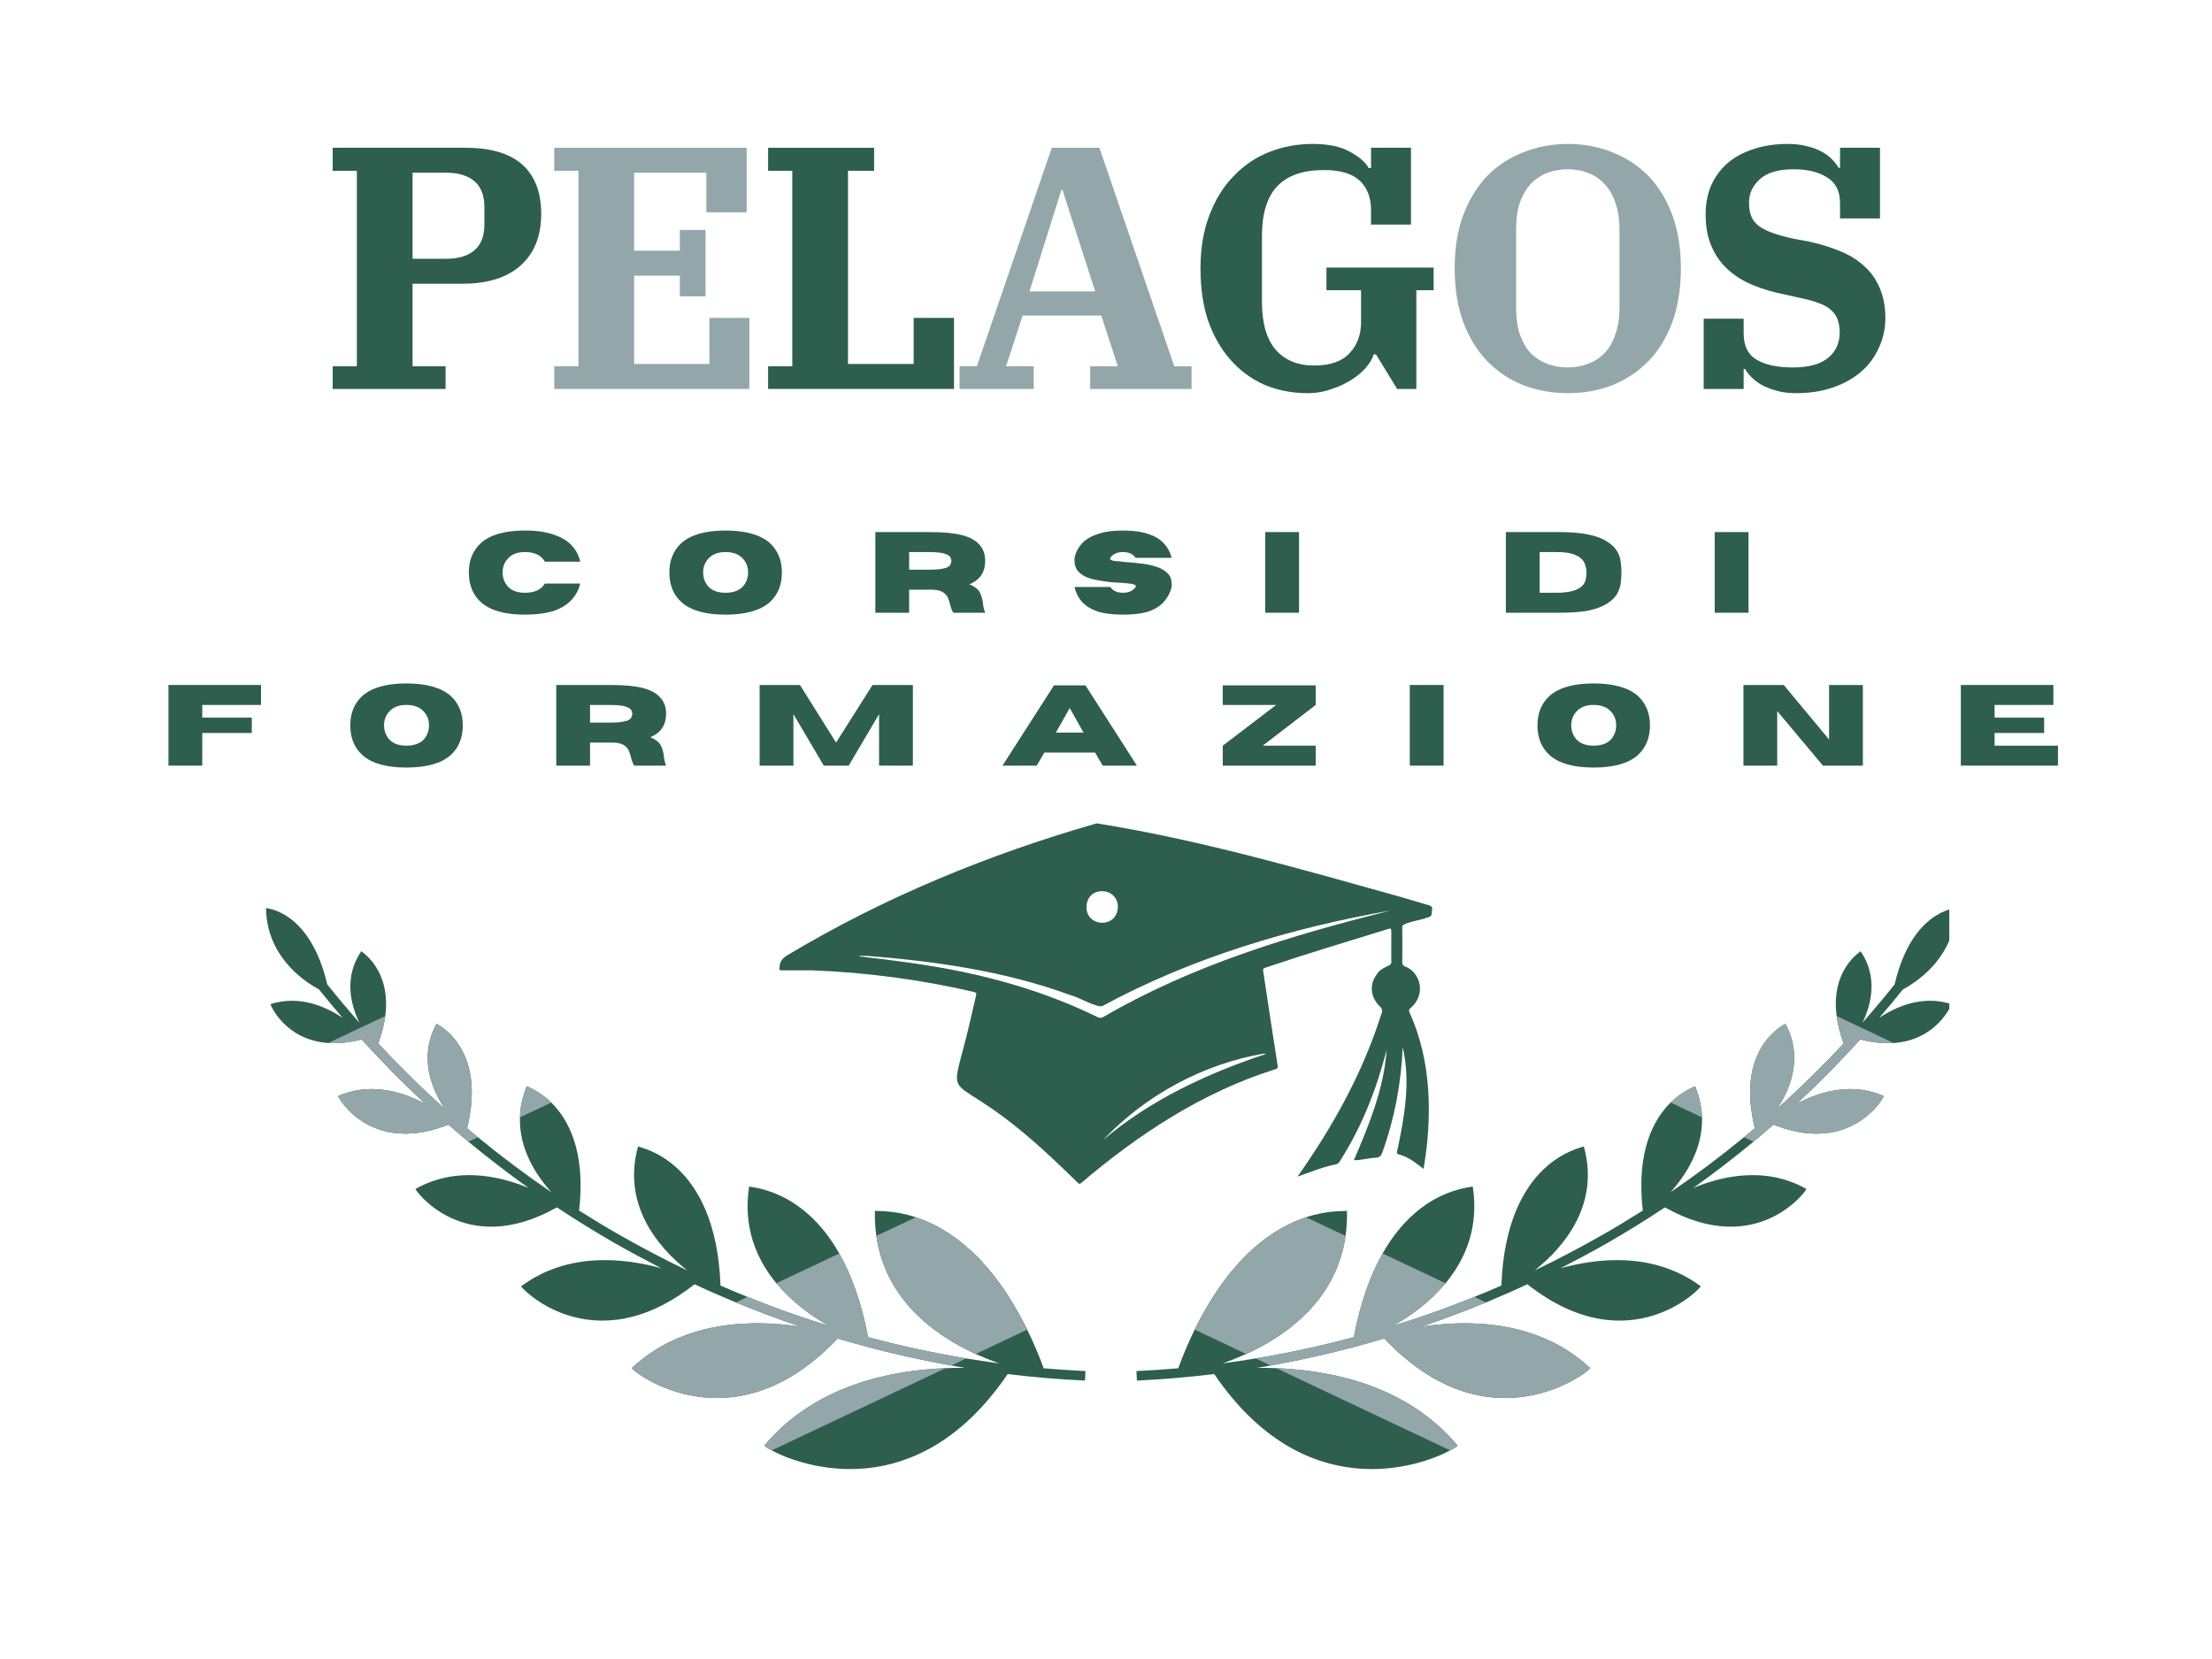 <svg xmlns="http://www.w3.org/2000/svg" xmlns:xlink="http://www.w3.org/1999/xlink" width="120" zoomAndPan="magnify" viewBox="0 0 90 67.5" height="90" preserveAspectRatio="xMidYMid meet" version="1.0"><defs><g/><clipPath id="15f8bf067b"><path d="M 31.676 33.5 L 58.477 33.5 L 58.477 48.391 L 31.676 48.391 Z M 31.676 33.5 " clip-rule="nonzero"/></clipPath><clipPath id="61e44bb6b2"><path d="M 10.82 36.887 L 45 36.887 L 45 60 L 10.82 60 Z M 10.82 36.887 " clip-rule="nonzero"/></clipPath><clipPath id="e0041426db"><path d="M 46 36.887 L 79.312 36.887 L 79.312 60 L 46 60 Z M 46 36.887 " clip-rule="nonzero"/></clipPath></defs><g clip-path="url(#15f8bf067b)"><path fill="#2e5e4e" d="M 58.133 36.832 C 57.754 36.723 57.379 36.609 57 36.496 C 52.922 35.359 48.797 34.164 44.621 33.5 C 40.227 34.758 35.965 36.512 32.039 38.863 C 31.848 38.977 31.742 39.102 31.719 39.32 C 31.699 39.48 31.688 39.48 31.859 39.48 C 32.207 39.48 32.559 39.48 33.027 39.48 C 35.184 39.559 37.473 39.855 39.598 40.355 C 39.738 40.391 39.738 40.398 39.707 40.531 C 39.66 40.742 39.609 40.949 39.562 41.156 C 38.551 45.742 38.219 42.789 42.895 47.203 C 43.219 47.504 43.535 47.812 43.848 48.121 C 43.906 48.18 43.934 48.18 44 48.125 C 46.316 46.152 48.926 44.441 51.84 43.52 C 52.004 43.469 52 43.469 51.973 43.289 C 51.777 42.055 51.594 40.816 51.406 39.582 C 51.379 39.41 51.375 39.41 51.535 39.355 C 53.16 38.809 54.797 38.316 56.434 37.812 C 56.605 37.758 56.605 37.758 56.609 37.949 C 56.609 38.336 56.605 38.727 56.609 39.117 C 56.652 39.352 56.215 39.281 55.992 39.68 C 55.715 40.078 55.762 40.57 56.129 40.934 C 56.242 41.043 56.266 41.137 56.199 41.27 C 55.441 43.664 54.234 45.828 52.793 47.871 C 53.309 47.699 53.812 47.477 54.352 47.375 C 54.449 47.352 54.488 47.289 54.535 47.215 C 55.418 45.828 56.012 44.301 56.418 42.715 C 56.312 44.281 55.703 45.773 55.086 47.203 C 55.383 47.211 55.676 47.117 55.969 47.105 C 56.125 47.094 56.195 47.031 56.242 46.891 C 56.742 45.512 57.012 44.066 57.07 42.602 C 57.402 43.996 57.145 45.449 56.848 46.824 C 56.828 46.902 56.828 46.945 56.91 46.969 C 57.309 47.066 57.605 47.324 57.922 47.559 C 58.277 45.445 58.254 43.184 57.352 41.199 C 57.316 41.117 57.32 41.074 57.398 41.008 C 58.047 40.449 57.789 39.555 57.164 39.32 C 57.09 39.293 57.055 39.25 57.055 39.164 C 57.059 38.684 57.059 38.203 57.055 37.723 C 56.996 37.543 57.848 37.434 58.012 37.352 C 58.246 37.285 58.246 37.289 58.262 37.039 C 58.293 36.922 58.246 36.863 58.133 36.832 Z M 45.484 36.902 C 45.449 37.805 44.18 37.715 44.207 36.898 C 44.223 36.027 45.473 36.059 45.484 36.902 Z M 51.422 42.867 C 51.465 42.871 51.488 42.875 51.516 42.879 C 49.121 43.676 46.805 44.746 44.871 46.395 C 46.59 44.57 48.941 43.293 51.422 42.867 Z M 44.918 41.363 C 44.824 41.422 44.75 41.43 44.648 41.379 C 42.883 40.516 41.023 39.926 39.102 39.527 C 37.723 39.246 36.324 39.066 34.926 38.91 C 35.023 38.879 35.125 38.895 35.227 38.891 C 35.227 38.891 35.227 38.891 35.227 38.887 C 38.047 39.109 40.887 39.508 43.551 40.488 C 43.852 40.551 44.66 41.027 44.859 40.93 C 48.488 38.965 52.539 37.754 56.582 37.047 C 52.555 38.051 48.52 39.266 44.918 41.363 Z M 44.918 41.363 " fill-opacity="1" fill-rule="nonzero"/></g><g clip-path="url(#61e44bb6b2)"><path fill="#2e5e4e" d="M 21.508 48.336 L 21.512 48.336 L 21.504 48.332 Z M 12.98 40.258 C 13.293 40.648 13.613 41.035 13.941 41.414 C 13.223 40.934 12.168 40.484 11.004 40.855 C 11.004 40.898 11.602 42.316 13.355 42.438 C 13.434 42.441 13.516 42.445 13.602 42.445 L 13.633 42.445 C 13.664 42.445 13.691 42.441 13.719 42.441 C 13.789 42.441 13.863 42.438 13.934 42.43 C 13.969 42.426 14.008 42.422 14.043 42.418 C 14.117 42.41 14.191 42.398 14.27 42.387 C 14.305 42.383 14.336 42.375 14.371 42.371 C 14.484 42.348 14.598 42.324 14.715 42.293 C 15.539 43.203 16.402 44.078 17.301 44.91 C 17.234 44.875 17.168 44.84 17.098 44.809 C 17.078 44.797 17.055 44.789 17.035 44.777 C 16.984 44.754 16.93 44.73 16.875 44.703 C 16.852 44.695 16.828 44.684 16.805 44.676 C 16.738 44.648 16.672 44.621 16.605 44.594 L 16.57 44.582 C 16.492 44.555 16.41 44.527 16.328 44.5 C 16.305 44.496 16.285 44.488 16.262 44.48 C 16.199 44.465 16.137 44.445 16.07 44.43 C 16.043 44.426 16.016 44.418 15.988 44.41 C 15.922 44.395 15.852 44.383 15.781 44.371 C 15.762 44.367 15.742 44.363 15.723 44.359 C 15.633 44.344 15.539 44.332 15.449 44.324 C 15.43 44.324 15.406 44.324 15.387 44.32 C 15.312 44.316 15.242 44.312 15.168 44.312 L 15.125 44.309 L 15.078 44.312 C 15 44.312 14.918 44.316 14.836 44.324 C 14.816 44.324 14.793 44.328 14.773 44.328 C 14.676 44.34 14.574 44.352 14.473 44.371 C 14.449 44.379 14.422 44.383 14.398 44.387 C 14.316 44.406 14.238 44.426 14.156 44.449 C 14.125 44.457 14.098 44.469 14.07 44.477 C 13.965 44.512 13.859 44.547 13.758 44.594 L 13.754 44.594 L 13.758 44.602 L 13.762 44.613 L 13.777 44.637 L 13.789 44.664 L 13.812 44.703 L 13.836 44.738 L 13.871 44.789 L 13.902 44.836 C 13.918 44.855 13.934 44.879 13.949 44.898 C 13.965 44.918 13.977 44.934 13.992 44.953 C 14.012 44.977 14.031 45 14.051 45.027 C 14.07 45.043 14.082 45.062 14.102 45.082 C 14.125 45.109 14.156 45.137 14.184 45.168 L 14.23 45.219 C 14.277 45.266 14.332 45.312 14.387 45.359 C 14.434 45.402 14.488 45.445 14.547 45.488 L 14.598 45.527 C 14.641 45.555 14.684 45.586 14.73 45.617 C 14.75 45.629 14.77 45.641 14.789 45.656 C 14.848 45.691 14.906 45.727 14.969 45.758 L 14.996 45.773 C 15.066 45.809 15.141 45.844 15.219 45.875 C 15.242 45.887 15.266 45.895 15.285 45.902 C 15.348 45.926 15.406 45.949 15.469 45.969 C 15.496 45.977 15.523 45.984 15.551 45.996 C 15.621 46.016 15.695 46.031 15.77 46.051 C 15.789 46.055 15.809 46.059 15.824 46.062 C 15.918 46.082 16.02 46.094 16.117 46.105 C 16.145 46.109 16.172 46.109 16.199 46.113 C 16.273 46.117 16.355 46.121 16.438 46.125 C 16.457 46.125 16.473 46.125 16.492 46.125 C 16.523 46.125 16.555 46.125 16.59 46.125 C 16.609 46.125 16.629 46.125 16.648 46.121 C 16.73 46.117 16.816 46.113 16.906 46.102 L 16.957 46.098 C 17.031 46.09 17.105 46.078 17.184 46.062 C 17.211 46.059 17.234 46.055 17.258 46.051 C 17.352 46.031 17.445 46.012 17.543 45.988 L 17.582 45.977 C 17.668 45.953 17.758 45.93 17.848 45.902 C 17.875 45.891 17.902 45.883 17.93 45.871 C 18.035 45.84 18.137 45.801 18.246 45.758 C 18.516 45.996 18.785 46.227 19.059 46.453 C 19.852 47.109 20.668 47.738 21.504 48.332 C 20.328 47.848 18.562 47.438 16.906 48.375 C 16.836 48.352 18.859 51.266 22.66 49.125 C 23.43 49.637 24.219 50.121 25.016 50.582 C 25.641 50.938 26.277 51.277 26.914 51.605 L 26.918 51.605 C 25.441 51.195 23.137 50.906 21.207 52.332 C 21.102 52.316 24.082 55.543 28.258 52.254 L 28.262 52.254 C 28.812 52.512 29.375 52.758 29.941 52.992 C 30.805 53.348 31.68 53.676 32.566 53.977 C 32.441 53.957 32.312 53.941 32.18 53.926 L 32.148 53.922 C 32.023 53.906 31.895 53.895 31.762 53.883 L 31.719 53.879 C 31.586 53.867 31.445 53.859 31.305 53.852 L 31.277 53.852 C 31.125 53.844 30.973 53.84 30.816 53.84 L 30.789 53.84 C 30.707 53.84 30.625 53.844 30.539 53.844 C 30.516 53.844 30.492 53.848 30.469 53.848 C 30.379 53.852 30.293 53.855 30.203 53.859 L 30.184 53.859 C 30.09 53.867 29.992 53.875 29.898 53.883 C 29.875 53.887 29.852 53.887 29.828 53.891 C 29.746 53.898 29.664 53.906 29.582 53.918 L 29.531 53.926 C 29.434 53.938 29.332 53.953 29.234 53.969 C 29.215 53.973 29.195 53.977 29.176 53.98 C 29.094 53.996 29.012 54.012 28.93 54.027 C 28.906 54.035 28.887 54.039 28.863 54.043 C 28.766 54.062 28.664 54.086 28.566 54.113 L 28.531 54.121 C 28.445 54.145 28.355 54.172 28.266 54.199 C 28.242 54.207 28.219 54.215 28.195 54.223 C 28.098 54.254 28 54.285 27.902 54.32 L 27.898 54.324 C 27.801 54.359 27.703 54.398 27.605 54.438 C 27.578 54.449 27.555 54.457 27.531 54.469 C 27.449 54.504 27.367 54.543 27.285 54.582 L 27.234 54.605 C 27.141 54.652 27.047 54.703 26.949 54.754 C 26.93 54.77 26.906 54.781 26.887 54.793 C 26.809 54.836 26.734 54.883 26.656 54.93 C 26.633 54.945 26.613 54.957 26.59 54.973 C 26.496 55.031 26.406 55.094 26.316 55.16 L 26.27 55.191 C 26.191 55.25 26.117 55.309 26.043 55.371 C 26.02 55.391 25.992 55.41 25.969 55.43 C 25.883 55.504 25.793 55.578 25.707 55.66 L 25.703 55.664 L 25.707 55.668 L 25.715 55.68 L 25.754 55.719 L 25.793 55.754 L 25.824 55.781 C 25.84 55.793 25.859 55.809 25.883 55.824 L 25.926 55.859 C 25.949 55.875 25.977 55.895 26 55.91 C 26.02 55.926 26.039 55.938 26.059 55.949 C 26.086 55.969 26.121 55.992 26.152 56.012 C 26.176 56.023 26.195 56.039 26.215 56.051 C 26.254 56.074 26.297 56.098 26.34 56.121 C 26.359 56.137 26.379 56.148 26.402 56.16 C 26.469 56.195 26.539 56.234 26.613 56.27 C 26.684 56.305 26.758 56.34 26.832 56.371 L 26.871 56.391 C 26.945 56.422 27.023 56.453 27.102 56.484 L 27.148 56.504 C 27.23 56.535 27.316 56.566 27.406 56.594 L 27.434 56.602 C 27.52 56.629 27.605 56.656 27.695 56.684 L 27.738 56.691 C 27.832 56.719 27.926 56.742 28.027 56.762 C 28.047 56.766 28.066 56.77 28.086 56.773 C 28.188 56.793 28.289 56.812 28.395 56.824 L 28.441 56.832 C 28.547 56.844 28.652 56.859 28.758 56.867 L 28.789 56.867 C 28.898 56.875 29.012 56.879 29.129 56.879 L 29.168 56.883 L 29.207 56.879 C 29.262 56.879 29.312 56.879 29.367 56.875 C 29.398 56.875 29.43 56.875 29.465 56.871 C 29.527 56.871 29.59 56.863 29.652 56.859 C 29.676 56.855 29.699 56.855 29.723 56.852 C 29.812 56.844 29.902 56.832 29.988 56.82 C 30.012 56.816 30.031 56.812 30.055 56.809 C 30.121 56.797 30.191 56.785 30.262 56.77 C 30.293 56.762 30.328 56.754 30.359 56.746 C 30.422 56.734 30.48 56.723 30.539 56.703 C 30.578 56.695 30.613 56.688 30.648 56.676 C 30.707 56.66 30.766 56.645 30.824 56.625 C 30.863 56.613 30.898 56.602 30.938 56.586 C 30.996 56.566 31.055 56.547 31.117 56.523 C 31.152 56.512 31.188 56.496 31.227 56.484 C 31.289 56.457 31.355 56.43 31.418 56.402 C 31.453 56.387 31.484 56.375 31.52 56.359 C 31.602 56.32 31.688 56.281 31.77 56.238 L 31.812 56.219 C 31.914 56.164 32.012 56.109 32.113 56.055 C 32.141 56.039 32.168 56.02 32.195 56.004 C 32.27 55.961 32.34 55.914 32.414 55.867 C 32.449 55.844 32.488 55.82 32.523 55.793 C 32.59 55.75 32.652 55.707 32.719 55.66 C 32.758 55.633 32.797 55.602 32.84 55.57 C 32.902 55.527 32.965 55.477 33.027 55.426 C 33.066 55.395 33.109 55.363 33.148 55.328 C 33.215 55.277 33.277 55.223 33.34 55.168 C 33.379 55.133 33.422 55.102 33.461 55.062 C 33.527 55.004 33.598 54.938 33.668 54.871 C 33.703 54.836 33.738 54.809 33.77 54.773 C 33.875 54.676 33.977 54.57 34.082 54.461 C 35.594 54.91 37.137 55.277 38.707 55.559 C 38.891 55.594 39.078 55.625 39.266 55.656 C 39.02 55.652 38.754 55.656 38.473 55.668 C 36.277 55.754 33.188 56.336 31.105 58.809 L 31.117 58.836 L 31.121 58.84 C 31.133 58.848 31.152 58.863 31.172 58.879 L 31.184 58.887 C 31.207 58.902 31.234 58.918 31.266 58.938 L 31.277 58.945 C 31.316 58.969 31.352 58.988 31.398 59.012 C 32.613 59.668 37.309 61.328 41 55.906 C 42.039 56.035 43.09 56.121 44.145 56.172 L 44.164 55.785 C 43.598 55.758 43.031 55.719 42.465 55.672 C 42.254 55.098 42.027 54.574 41.793 54.098 C 40.305 51.066 38.531 49.945 37.266 49.527 C 36.328 49.219 35.668 49.293 35.598 49.262 C 35.59 49.621 35.609 49.961 35.656 50.285 C 36.02 52.836 37.965 54.301 39.699 55.09 C 40.031 55.238 40.355 55.367 40.66 55.473 C 40.207 55.414 39.762 55.344 39.312 55.27 C 37.965 55.047 36.633 54.758 35.32 54.406 C 35.043 52.949 34.625 51.844 34.148 51 C 32.652 48.359 30.566 48.328 30.48 48.273 C 30.223 49.934 30.777 51.23 31.586 52.211 L 31.59 52.211 C 32.227 52.98 33.027 53.555 33.727 53.945 C 32.605 53.602 31.5 53.207 30.414 52.766 C 30.047 52.621 29.68 52.465 29.316 52.305 C 29.121 47.164 26.031 46.707 25.961 46.645 C 25.305 49 26.754 50.73 27.953 51.684 L 27.949 51.684 C 27.02 51.238 26.105 50.758 25.207 50.246 C 24.652 49.93 24.105 49.598 23.562 49.254 C 23.844 46.816 23.105 45.527 22.43 44.859 C 21.926 44.367 21.453 44.219 21.434 44.195 C 21.254 44.633 21.164 45.059 21.156 45.461 C 21.113 46.73 21.793 47.797 22.438 48.512 C 21.406 47.809 20.41 47.062 19.445 46.27 C 19.297 46.148 19.152 46.027 19.008 45.906 C 19.035 45.781 19.062 45.66 19.082 45.543 C 19.09 45.508 19.098 45.473 19.102 45.438 C 19.117 45.355 19.129 45.27 19.141 45.191 C 19.145 45.156 19.152 45.121 19.156 45.09 C 19.168 44.988 19.176 44.887 19.184 44.793 L 19.184 44.773 C 19.191 44.672 19.195 44.574 19.195 44.477 L 19.195 44.406 C 19.191 44.289 19.188 44.18 19.18 44.07 L 19.18 44.062 C 19.172 43.953 19.156 43.852 19.141 43.75 C 19.137 43.73 19.133 43.711 19.129 43.691 C 19.113 43.598 19.094 43.508 19.07 43.418 L 19.055 43.371 C 19.031 43.285 19.004 43.199 18.977 43.121 L 18.973 43.113 C 18.945 43.035 18.91 42.957 18.875 42.883 L 18.859 42.844 C 18.824 42.773 18.789 42.711 18.754 42.648 L 18.734 42.613 C 18.695 42.551 18.656 42.492 18.621 42.438 L 18.617 42.434 C 18.578 42.379 18.539 42.328 18.496 42.277 L 18.477 42.25 C 18.438 42.203 18.398 42.164 18.359 42.121 L 18.34 42.098 C 18.301 42.059 18.262 42.023 18.223 41.988 C 18.184 41.953 18.148 41.922 18.113 41.895 L 18.094 41.879 C 18.059 41.852 18.027 41.828 18 41.805 L 17.98 41.793 C 17.922 41.75 17.871 41.719 17.832 41.695 L 17.82 41.688 L 17.797 41.676 L 17.785 41.668 L 17.777 41.664 L 17.762 41.652 C 17.719 41.727 17.684 41.801 17.652 41.875 C 17.641 41.895 17.633 41.914 17.625 41.938 C 17.602 41.996 17.578 42.055 17.555 42.113 L 17.539 42.164 C 17.516 42.234 17.496 42.309 17.477 42.379 L 17.469 42.43 C 17.453 42.488 17.445 42.547 17.434 42.602 C 17.434 42.625 17.43 42.645 17.426 42.66 C 17.414 42.734 17.41 42.805 17.406 42.875 L 17.402 42.887 C 17.402 42.938 17.398 42.988 17.398 43.039 L 17.402 43.07 C 17.402 43.156 17.406 43.238 17.414 43.32 L 17.414 43.34 C 17.426 43.43 17.438 43.516 17.453 43.605 C 17.461 43.629 17.465 43.656 17.469 43.684 C 17.484 43.742 17.5 43.805 17.516 43.863 C 17.523 43.891 17.531 43.918 17.539 43.945 C 17.555 44.008 17.578 44.07 17.598 44.129 C 17.605 44.148 17.609 44.172 17.617 44.191 C 17.648 44.27 17.68 44.344 17.711 44.422 C 17.719 44.438 17.73 44.457 17.738 44.473 C 17.762 44.531 17.789 44.586 17.82 44.641 C 17.832 44.664 17.844 44.688 17.855 44.711 C 17.883 44.762 17.91 44.809 17.938 44.859 C 17.949 44.879 17.961 44.898 17.973 44.918 C 18.012 44.984 18.051 45.047 18.09 45.109 C 17.156 44.27 16.254 43.383 15.391 42.457 C 15.539 42.047 15.629 41.676 15.676 41.34 C 15.922 39.449 14.711 38.727 14.699 38.703 C 13.996 39.734 14.25 40.84 14.621 41.609 C 14.176 41.102 13.738 40.582 13.316 40.055 C 12.613 37.055 10.863 36.965 10.824 36.945 C 10.848 38.848 12.258 39.867 12.98 40.258 " fill-opacity="1" fill-rule="nonzero"/></g><g clip-path="url(#e0041426db)"><path fill="#2e5e4e" d="M 68.891 48.336 L 68.895 48.336 L 68.898 48.332 Z M 77.086 40.055 C 76.664 40.582 76.227 41.102 75.781 41.609 C 76.152 40.84 76.406 39.734 75.703 38.703 C 75.691 38.727 74.48 39.449 74.727 41.34 C 74.773 41.676 74.863 42.047 75.012 42.457 C 74.148 43.383 73.246 44.27 72.312 45.109 C 72.352 45.047 72.391 44.984 72.43 44.918 C 72.441 44.898 72.453 44.879 72.465 44.859 C 72.492 44.812 72.52 44.762 72.547 44.711 C 72.559 44.688 72.57 44.664 72.582 44.645 C 72.613 44.586 72.641 44.527 72.668 44.469 L 72.691 44.422 C 72.723 44.344 72.754 44.27 72.785 44.191 C 72.793 44.172 72.797 44.152 72.805 44.133 C 72.824 44.07 72.848 44.008 72.867 43.945 C 72.875 43.918 72.879 43.891 72.887 43.863 C 72.902 43.805 72.918 43.742 72.934 43.68 C 72.938 43.656 72.945 43.629 72.949 43.605 C 72.965 43.516 72.977 43.43 72.988 43.34 L 72.988 43.32 C 72.996 43.238 73 43.156 73 43.07 L 73.004 43.039 C 73.004 42.988 73 42.938 73 42.887 L 73 42.875 C 72.996 42.805 72.984 42.734 72.977 42.66 C 72.973 42.645 72.973 42.625 72.969 42.605 C 72.957 42.547 72.949 42.488 72.934 42.43 L 72.926 42.379 C 72.906 42.309 72.887 42.234 72.863 42.16 L 72.848 42.117 C 72.824 42.055 72.801 41.996 72.777 41.934 C 72.77 41.914 72.762 41.895 72.75 41.875 C 72.719 41.801 72.684 41.727 72.641 41.652 L 72.625 41.664 L 72.617 41.668 L 72.605 41.676 L 72.582 41.688 L 72.57 41.695 C 72.531 41.719 72.48 41.75 72.422 41.793 L 72.402 41.805 C 72.375 41.828 72.344 41.852 72.309 41.879 L 72.289 41.895 C 72.254 41.922 72.219 41.953 72.18 41.988 C 72.141 42.023 72.102 42.059 72.066 42.098 L 72.043 42.121 C 72.004 42.164 71.965 42.203 71.926 42.25 L 71.906 42.277 C 71.863 42.328 71.824 42.379 71.785 42.434 L 71.781 42.438 C 71.742 42.492 71.707 42.551 71.668 42.613 L 71.648 42.648 C 71.613 42.711 71.578 42.773 71.543 42.844 L 71.527 42.883 C 71.492 42.957 71.457 43.035 71.43 43.113 L 71.426 43.121 C 71.398 43.199 71.371 43.285 71.348 43.371 L 71.332 43.418 C 71.309 43.508 71.289 43.598 71.273 43.691 C 71.27 43.711 71.266 43.73 71.262 43.75 C 71.246 43.852 71.23 43.953 71.223 44.062 L 71.223 44.07 C 71.215 44.18 71.211 44.289 71.207 44.406 L 71.207 44.477 C 71.207 44.574 71.211 44.672 71.219 44.773 L 71.219 44.789 C 71.227 44.887 71.234 44.988 71.246 45.09 C 71.25 45.121 71.258 45.156 71.262 45.191 C 71.273 45.27 71.285 45.355 71.301 45.438 C 71.305 45.473 71.312 45.508 71.32 45.543 C 71.34 45.66 71.367 45.781 71.398 45.906 C 71.25 46.027 71.105 46.148 70.957 46.27 C 69.992 47.062 68.996 47.809 67.965 48.512 C 68.609 47.797 69.289 46.73 69.25 45.461 C 69.238 45.059 69.148 44.633 68.969 44.195 C 68.949 44.219 68.477 44.367 67.973 44.859 C 67.297 45.527 66.562 46.816 66.84 49.254 C 66.297 49.598 65.75 49.93 65.195 50.246 C 64.297 50.758 63.383 51.238 62.453 51.684 L 62.449 51.684 C 63.648 50.73 65.098 49 64.441 46.645 C 64.371 46.707 61.281 47.164 61.086 52.305 C 60.723 52.465 60.355 52.621 59.988 52.766 C 58.906 53.207 57.797 53.602 56.676 53.945 C 57.375 53.555 58.176 52.98 58.812 52.211 L 58.816 52.211 C 59.629 51.23 60.18 49.934 59.922 48.273 C 59.836 48.328 57.75 48.359 56.254 51 C 55.777 51.844 55.359 52.949 55.082 54.406 C 53.77 54.758 52.438 55.047 51.09 55.27 C 50.641 55.344 50.195 55.414 49.742 55.473 C 50.047 55.367 50.371 55.238 50.703 55.09 C 52.438 54.301 54.383 52.836 54.746 50.285 C 54.793 49.961 54.812 49.621 54.805 49.262 C 54.734 49.293 54.074 49.219 53.137 49.527 C 51.871 49.945 50.098 51.066 48.609 54.098 C 48.375 54.574 48.148 55.098 47.938 55.672 C 47.371 55.719 46.805 55.758 46.238 55.785 L 46.258 56.172 C 47.312 56.121 48.363 56.035 49.402 55.906 C 53.094 61.328 57.789 59.668 59.004 59.012 C 59.051 58.988 59.086 58.969 59.121 58.949 L 59.137 58.938 C 59.168 58.918 59.195 58.902 59.219 58.887 L 59.23 58.879 C 59.254 58.863 59.27 58.848 59.281 58.84 L 59.285 58.836 L 59.305 58.812 L 59.297 58.809 C 57.215 56.336 54.125 55.754 51.93 55.668 C 51.648 55.656 51.383 55.652 51.137 55.656 C 51.324 55.625 51.512 55.594 51.695 55.559 C 53.266 55.277 54.809 54.91 56.32 54.461 C 56.426 54.57 56.527 54.676 56.633 54.773 C 56.668 54.809 56.699 54.836 56.734 54.871 C 56.801 54.938 56.871 55.004 56.941 55.062 C 56.98 55.102 57.02 55.133 57.062 55.168 C 57.125 55.223 57.191 55.277 57.254 55.328 C 57.293 55.363 57.336 55.395 57.375 55.426 C 57.438 55.477 57.5 55.527 57.566 55.57 C 57.605 55.602 57.645 55.633 57.684 55.66 C 57.75 55.707 57.812 55.75 57.879 55.793 C 57.914 55.82 57.953 55.844 57.988 55.867 C 58.062 55.914 58.137 55.961 58.207 56.004 C 58.234 56.02 58.262 56.039 58.289 56.055 C 58.391 56.109 58.488 56.164 58.59 56.219 L 58.633 56.238 C 58.719 56.281 58.801 56.32 58.883 56.359 C 58.918 56.375 58.949 56.387 58.984 56.402 C 59.047 56.43 59.113 56.457 59.176 56.484 C 59.215 56.496 59.25 56.512 59.285 56.523 C 59.348 56.547 59.406 56.566 59.465 56.586 C 59.504 56.602 59.539 56.613 59.578 56.625 C 59.637 56.645 59.695 56.66 59.754 56.676 C 59.789 56.688 59.828 56.695 59.863 56.703 C 59.922 56.723 59.98 56.734 60.043 56.746 C 60.074 56.754 60.109 56.762 60.141 56.77 C 60.211 56.785 60.281 56.797 60.348 56.809 C 60.371 56.812 60.391 56.816 60.414 56.82 C 60.5 56.832 60.59 56.844 60.676 56.852 C 60.703 56.855 60.727 56.855 60.75 56.859 C 60.812 56.863 60.875 56.871 60.938 56.871 C 60.973 56.875 61.004 56.875 61.035 56.875 C 61.09 56.879 61.145 56.879 61.195 56.879 L 61.234 56.883 L 61.273 56.879 C 61.391 56.879 61.504 56.875 61.613 56.867 L 61.645 56.867 C 61.75 56.859 61.855 56.844 61.961 56.832 L 62.008 56.824 C 62.113 56.812 62.215 56.793 62.312 56.773 C 62.336 56.77 62.355 56.766 62.375 56.762 C 62.477 56.742 62.57 56.719 62.664 56.691 L 62.707 56.684 C 62.797 56.656 62.883 56.629 62.969 56.602 L 62.996 56.594 C 63.086 56.566 63.172 56.535 63.254 56.504 L 63.301 56.484 C 63.379 56.453 63.457 56.422 63.531 56.391 L 63.57 56.371 C 63.645 56.34 63.719 56.305 63.789 56.27 C 63.863 56.234 63.934 56.195 64 56.16 C 64.023 56.148 64.043 56.137 64.062 56.121 C 64.105 56.098 64.148 56.074 64.188 56.051 C 64.207 56.039 64.227 56.023 64.25 56.012 C 64.281 55.988 64.316 55.969 64.344 55.949 C 64.367 55.938 64.383 55.922 64.402 55.91 C 64.43 55.895 64.453 55.875 64.477 55.859 L 64.523 55.824 C 64.543 55.809 64.559 55.793 64.578 55.781 L 64.613 55.754 L 64.688 55.68 L 64.695 55.668 L 64.699 55.664 L 64.695 55.66 C 64.609 55.578 64.52 55.504 64.434 55.43 C 64.41 55.41 64.383 55.391 64.359 55.371 C 64.285 55.309 64.211 55.25 64.133 55.195 L 64.086 55.16 C 63.996 55.094 63.906 55.031 63.812 54.973 C 63.789 54.957 63.77 54.945 63.746 54.93 C 63.672 54.883 63.594 54.836 63.516 54.793 C 63.496 54.781 63.473 54.77 63.453 54.754 C 63.355 54.703 63.262 54.652 63.168 54.605 L 63.117 54.582 C 63.035 54.543 62.953 54.504 62.871 54.469 C 62.848 54.461 62.824 54.449 62.797 54.438 C 62.699 54.398 62.602 54.359 62.504 54.324 L 62.496 54.32 C 62.402 54.285 62.305 54.254 62.211 54.223 C 62.184 54.215 62.16 54.207 62.133 54.199 C 62.047 54.172 61.961 54.148 61.871 54.125 L 61.836 54.113 C 61.738 54.086 61.641 54.066 61.543 54.043 C 61.52 54.039 61.492 54.031 61.469 54.027 C 61.391 54.012 61.309 53.996 61.227 53.98 C 61.207 53.977 61.188 53.973 61.164 53.969 C 61.07 53.953 60.973 53.938 60.875 53.926 C 60.855 53.922 60.836 53.922 60.816 53.918 C 60.738 53.906 60.656 53.898 60.578 53.891 C 60.555 53.887 60.527 53.887 60.504 53.883 C 60.41 53.875 60.312 53.867 60.219 53.859 L 60.195 53.859 C 60.109 53.855 60.023 53.852 59.934 53.848 C 59.91 53.848 59.887 53.844 59.863 53.844 C 59.777 53.844 59.695 53.84 59.613 53.84 L 59.586 53.84 C 59.43 53.84 59.277 53.844 59.125 53.852 L 59.098 53.852 C 58.957 53.859 58.816 53.867 58.684 53.879 L 58.641 53.883 C 58.508 53.895 58.379 53.906 58.254 53.922 L 58.223 53.926 C 58.09 53.941 57.961 53.957 57.836 53.977 C 58.723 53.676 59.598 53.348 60.461 52.992 C 61.027 52.758 61.59 52.512 62.141 52.254 L 62.145 52.254 C 66.324 55.543 69.301 52.316 69.195 52.332 C 67.266 50.906 64.961 51.195 63.484 51.605 L 63.488 51.605 C 64.125 51.277 64.762 50.938 65.387 50.582 C 66.188 50.121 66.973 49.637 67.742 49.125 C 71.543 51.266 73.566 48.352 73.496 48.375 C 71.84 47.438 70.07 47.848 68.898 48.332 C 69.734 47.738 70.551 47.109 71.344 46.453 C 71.617 46.227 71.887 45.996 72.156 45.758 C 72.266 45.801 72.367 45.84 72.473 45.871 C 72.5 45.883 72.527 45.891 72.555 45.902 C 72.645 45.93 72.734 45.953 72.82 45.977 L 72.859 45.988 C 72.957 46.012 73.051 46.031 73.145 46.051 C 73.168 46.055 73.195 46.059 73.219 46.062 C 73.297 46.078 73.371 46.09 73.445 46.098 L 73.496 46.102 C 73.586 46.113 73.672 46.117 73.754 46.121 C 73.773 46.125 73.793 46.125 73.812 46.125 C 73.848 46.125 73.879 46.125 73.91 46.125 C 73.93 46.125 73.945 46.125 73.965 46.125 C 74.047 46.121 74.129 46.117 74.207 46.113 C 74.23 46.109 74.258 46.109 74.285 46.105 C 74.387 46.094 74.48 46.082 74.578 46.062 C 74.594 46.059 74.613 46.055 74.633 46.051 C 74.707 46.031 74.781 46.016 74.852 45.996 C 74.879 45.984 74.906 45.977 74.934 45.969 C 74.996 45.949 75.059 45.926 75.117 45.902 C 75.137 45.895 75.16 45.887 75.184 45.875 C 75.262 45.844 75.336 45.809 75.406 45.773 L 75.434 45.758 C 75.496 45.727 75.555 45.691 75.613 45.656 C 75.633 45.641 75.652 45.629 75.672 45.617 C 75.719 45.586 75.766 45.555 75.805 45.527 L 75.855 45.488 C 75.914 45.445 75.969 45.402 76.016 45.359 C 76.07 45.312 76.121 45.266 76.172 45.219 L 76.219 45.168 C 76.246 45.137 76.277 45.109 76.301 45.082 C 76.32 45.062 76.332 45.043 76.352 45.023 C 76.371 45 76.395 44.977 76.41 44.953 C 76.426 44.934 76.438 44.918 76.453 44.898 C 76.469 44.879 76.484 44.855 76.5 44.836 L 76.531 44.793 L 76.566 44.738 L 76.59 44.703 L 76.613 44.664 L 76.625 44.637 L 76.641 44.613 L 76.645 44.602 L 76.648 44.594 L 76.645 44.594 C 76.543 44.547 76.438 44.512 76.332 44.477 C 76.305 44.469 76.277 44.457 76.246 44.449 C 76.164 44.426 76.086 44.406 76.004 44.387 C 75.98 44.383 75.953 44.379 75.93 44.371 C 75.828 44.352 75.727 44.34 75.629 44.328 C 75.609 44.328 75.586 44.324 75.566 44.324 C 75.484 44.316 75.402 44.312 75.324 44.312 L 75.277 44.309 L 75.234 44.312 C 75.164 44.312 75.09 44.316 75.016 44.32 C 74.996 44.324 74.977 44.324 74.953 44.324 C 74.863 44.332 74.77 44.344 74.68 44.359 C 74.66 44.363 74.641 44.367 74.621 44.371 C 74.551 44.383 74.48 44.395 74.414 44.41 C 74.387 44.418 74.359 44.426 74.332 44.43 C 74.266 44.445 74.203 44.465 74.141 44.48 C 74.117 44.488 74.098 44.496 74.074 44.5 C 73.992 44.527 73.91 44.555 73.832 44.582 L 73.797 44.598 C 73.727 44.621 73.66 44.648 73.598 44.676 C 73.574 44.684 73.551 44.695 73.527 44.707 C 73.473 44.73 73.418 44.754 73.367 44.777 C 73.348 44.789 73.324 44.797 73.305 44.809 C 73.234 44.84 73.168 44.875 73.102 44.91 C 74 44.078 74.863 43.203 75.688 42.293 C 75.805 42.324 75.922 42.348 76.031 42.371 C 76.066 42.375 76.102 42.383 76.133 42.387 C 76.211 42.398 76.285 42.41 76.359 42.418 C 76.398 42.422 76.434 42.426 76.469 42.43 C 76.539 42.438 76.613 42.441 76.684 42.441 C 76.711 42.441 76.742 42.445 76.77 42.445 L 76.801 42.445 C 76.887 42.445 76.969 42.441 77.047 42.438 C 78.801 42.316 79.398 40.898 79.398 40.855 C 78.234 40.484 77.18 40.934 76.461 41.414 C 76.789 41.035 77.109 40.648 77.422 40.258 C 78.145 39.867 79.555 38.848 79.578 36.945 C 79.539 36.965 77.789 37.055 77.086 40.055 " fill-opacity="1" fill-rule="nonzero"/></g><path fill="#93a7aa" d="M 19.008 45.906 C 19.035 45.781 19.062 45.66 19.082 45.543 C 19.09 45.508 19.098 45.473 19.102 45.438 C 19.117 45.355 19.129 45.27 19.141 45.191 C 19.145 45.156 19.152 45.121 19.156 45.09 C 19.168 44.988 19.176 44.887 19.184 44.793 L 19.184 44.773 C 19.191 44.672 19.195 44.574 19.195 44.477 L 19.195 44.406 C 19.191 44.289 19.188 44.18 19.18 44.07 L 19.18 44.062 C 19.172 43.953 19.156 43.852 19.141 43.75 C 19.137 43.73 19.133 43.711 19.129 43.691 C 19.113 43.598 19.094 43.508 19.07 43.418 L 19.055 43.371 C 19.031 43.285 19.004 43.199 18.977 43.121 L 18.973 43.113 C 18.945 43.035 18.91 42.957 18.875 42.883 L 18.859 42.844 C 18.824 42.773 18.789 42.711 18.754 42.648 L 18.734 42.613 C 18.695 42.551 18.656 42.492 18.621 42.438 L 18.617 42.434 C 18.578 42.379 18.539 42.328 18.496 42.277 L 18.477 42.25 C 18.438 42.203 18.398 42.16 18.359 42.121 L 18.34 42.098 C 18.301 42.059 18.262 42.023 18.223 41.988 C 18.184 41.953 18.148 41.922 18.113 41.895 L 18.094 41.879 C 18.062 41.852 18.027 41.828 18 41.805 L 17.98 41.793 C 17.922 41.75 17.871 41.719 17.832 41.695 L 17.82 41.688 L 17.797 41.676 L 17.785 41.668 L 17.777 41.664 L 17.762 41.652 C 17.719 41.727 17.684 41.801 17.652 41.875 C 17.641 41.895 17.633 41.914 17.625 41.938 C 17.602 41.996 17.578 42.055 17.555 42.113 L 17.539 42.164 C 17.516 42.234 17.496 42.309 17.477 42.379 L 17.469 42.43 C 17.453 42.488 17.445 42.547 17.434 42.602 C 17.434 42.625 17.43 42.645 17.426 42.66 C 17.414 42.734 17.41 42.805 17.406 42.875 L 17.402 42.887 C 17.402 42.938 17.398 42.988 17.398 43.039 L 17.402 43.07 C 17.402 43.156 17.406 43.238 17.414 43.32 L 17.414 43.34 C 17.426 43.43 17.438 43.516 17.453 43.605 C 17.461 43.629 17.465 43.656 17.469 43.684 C 17.484 43.742 17.5 43.805 17.516 43.863 C 17.523 43.891 17.531 43.918 17.539 43.945 C 17.555 44.008 17.578 44.07 17.598 44.129 C 17.605 44.148 17.609 44.172 17.617 44.191 C 17.648 44.27 17.68 44.344 17.711 44.422 C 17.719 44.438 17.73 44.457 17.738 44.473 C 17.762 44.531 17.789 44.586 17.82 44.641 C 17.832 44.664 17.844 44.688 17.855 44.711 C 17.883 44.762 17.91 44.812 17.938 44.859 C 17.949 44.879 17.961 44.898 17.973 44.918 C 18.012 44.984 18.051 45.047 18.09 45.109 C 17.156 44.27 16.254 43.383 15.391 42.457 C 15.539 42.047 15.629 41.676 15.676 41.34 L 14.766 41.77 L 14.715 41.793 L 14.543 41.875 L 14.402 41.941 L 13.355 42.438 C 13.434 42.441 13.516 42.445 13.602 42.445 L 13.633 42.445 C 13.664 42.445 13.691 42.441 13.719 42.441 C 13.789 42.441 13.863 42.438 13.934 42.43 C 13.969 42.426 14.008 42.422 14.043 42.418 C 14.117 42.41 14.191 42.398 14.27 42.387 C 14.305 42.383 14.336 42.375 14.371 42.371 C 14.484 42.348 14.598 42.324 14.715 42.293 C 15.539 43.203 16.402 44.078 17.301 44.91 C 17.234 44.875 17.168 44.84 17.098 44.809 C 17.078 44.797 17.055 44.789 17.035 44.777 C 16.984 44.754 16.93 44.73 16.875 44.703 C 16.852 44.695 16.828 44.684 16.805 44.676 C 16.738 44.648 16.672 44.621 16.605 44.594 L 16.57 44.582 C 16.492 44.555 16.41 44.527 16.328 44.5 C 16.309 44.496 16.285 44.488 16.262 44.48 C 16.199 44.465 16.137 44.445 16.07 44.43 C 16.043 44.426 16.016 44.418 15.988 44.41 C 15.922 44.395 15.852 44.383 15.781 44.371 C 15.762 44.367 15.742 44.363 15.723 44.359 C 15.629 44.344 15.539 44.332 15.449 44.324 C 15.43 44.324 15.406 44.324 15.387 44.32 C 15.312 44.316 15.242 44.312 15.168 44.312 L 15.125 44.309 L 15.078 44.312 C 15 44.312 14.918 44.316 14.836 44.324 C 14.816 44.324 14.793 44.328 14.773 44.328 C 14.676 44.34 14.574 44.352 14.473 44.371 C 14.449 44.379 14.422 44.383 14.398 44.387 C 14.316 44.406 14.238 44.426 14.156 44.449 C 14.125 44.457 14.098 44.469 14.07 44.477 C 13.965 44.512 13.859 44.547 13.758 44.594 L 13.754 44.594 L 13.758 44.602 L 13.762 44.613 L 13.777 44.637 L 13.789 44.664 L 13.812 44.703 L 13.836 44.738 L 13.871 44.789 L 13.902 44.836 C 13.918 44.855 13.934 44.879 13.949 44.898 C 13.965 44.918 13.977 44.934 13.992 44.953 C 14.012 44.977 14.031 45 14.051 45.027 C 14.07 45.043 14.082 45.062 14.102 45.082 C 14.125 45.109 14.156 45.137 14.184 45.168 L 14.23 45.219 C 14.277 45.266 14.332 45.312 14.387 45.359 C 14.434 45.402 14.488 45.445 14.547 45.488 L 14.598 45.527 C 14.641 45.555 14.684 45.586 14.73 45.617 C 14.75 45.629 14.77 45.641 14.789 45.656 C 14.848 45.691 14.906 45.727 14.969 45.758 L 14.996 45.773 C 15.066 45.809 15.141 45.844 15.219 45.875 C 15.242 45.887 15.266 45.895 15.285 45.902 C 15.348 45.926 15.406 45.949 15.469 45.969 C 15.496 45.977 15.523 45.984 15.551 45.996 C 15.621 46.016 15.695 46.031 15.77 46.051 C 15.789 46.055 15.809 46.059 15.824 46.062 C 15.918 46.082 16.02 46.094 16.117 46.105 C 16.145 46.109 16.172 46.109 16.199 46.113 C 16.273 46.117 16.355 46.121 16.438 46.125 C 16.457 46.125 16.473 46.125 16.492 46.125 C 16.523 46.125 16.555 46.125 16.59 46.125 C 16.609 46.125 16.629 46.125 16.648 46.121 C 16.73 46.117 16.816 46.113 16.906 46.102 L 16.957 46.098 C 17.031 46.09 17.105 46.078 17.184 46.062 C 17.211 46.059 17.234 46.055 17.258 46.051 C 17.352 46.031 17.445 46.012 17.543 45.988 L 17.582 45.977 C 17.668 45.953 17.758 45.93 17.848 45.902 C 17.875 45.891 17.902 45.883 17.93 45.871 C 18.035 45.84 18.137 45.801 18.246 45.758 C 18.516 45.996 18.785 46.227 19.059 46.453 L 19.445 46.27 C 19.297 46.148 19.152 46.027 19.008 45.906 " fill-opacity="1" fill-rule="nonzero"/><path fill="#93a7aa" d="M 21.434 44.195 C 21.254 44.633 21.164 45.059 21.156 45.461 L 22.43 44.859 C 21.926 44.367 21.453 44.219 21.434 44.195 " fill-opacity="1" fill-rule="nonzero"/><path fill="#93a7aa" d="M 31.105 58.809 L 31.098 58.812 L 31.102 58.812 L 31.117 58.836 L 31.121 58.84 C 31.133 58.848 31.152 58.863 31.172 58.879 L 31.184 58.887 C 31.207 58.902 31.234 58.918 31.266 58.938 L 31.277 58.945 C 31.316 58.969 31.352 58.988 31.398 59.012 L 38.473 55.668 C 36.277 55.754 33.188 56.336 31.105 58.809 " fill-opacity="1" fill-rule="nonzero"/><path fill="#93a7aa" d="M 35.32 54.406 C 35.043 52.949 34.625 51.844 34.148 51 L 31.59 52.211 C 32.227 52.98 33.027 53.555 33.727 53.945 C 32.605 53.602 31.5 53.207 30.414 52.766 L 29.941 52.992 C 30.805 53.348 31.68 53.676 32.566 53.977 C 32.441 53.957 32.312 53.941 32.18 53.926 L 32.148 53.922 C 32.023 53.906 31.895 53.895 31.762 53.883 L 31.719 53.879 C 31.586 53.867 31.445 53.859 31.305 53.852 L 31.277 53.852 C 31.125 53.844 30.973 53.84 30.816 53.84 L 30.789 53.84 C 30.707 53.84 30.625 53.844 30.539 53.844 C 30.516 53.844 30.492 53.848 30.469 53.848 C 30.379 53.852 30.293 53.855 30.203 53.859 L 30.184 53.859 C 30.09 53.867 29.992 53.875 29.898 53.883 C 29.875 53.887 29.852 53.887 29.828 53.891 C 29.746 53.898 29.664 53.906 29.582 53.918 L 29.531 53.926 C 29.434 53.938 29.332 53.953 29.234 53.969 C 29.215 53.973 29.195 53.977 29.176 53.98 C 29.094 53.996 29.012 54.012 28.93 54.027 C 28.906 54.035 28.887 54.039 28.863 54.043 C 28.766 54.062 28.664 54.086 28.566 54.113 L 28.531 54.121 C 28.445 54.145 28.355 54.172 28.266 54.199 C 28.242 54.207 28.219 54.215 28.195 54.223 C 28.098 54.254 28 54.285 27.902 54.32 L 27.898 54.324 C 27.801 54.359 27.703 54.398 27.605 54.438 C 27.578 54.449 27.555 54.457 27.531 54.469 C 27.449 54.504 27.367 54.543 27.285 54.582 L 27.234 54.605 C 27.141 54.652 27.047 54.703 26.949 54.754 C 26.93 54.77 26.906 54.781 26.887 54.793 C 26.809 54.836 26.734 54.883 26.656 54.93 C 26.633 54.945 26.613 54.957 26.59 54.973 C 26.496 55.031 26.406 55.094 26.316 55.16 L 26.27 55.191 C 26.191 55.25 26.117 55.309 26.043 55.371 C 26.02 55.391 25.992 55.41 25.969 55.43 C 25.883 55.504 25.793 55.578 25.707 55.66 L 25.703 55.664 L 25.707 55.668 L 25.715 55.68 L 25.754 55.719 L 25.793 55.754 L 25.824 55.781 C 25.84 55.793 25.859 55.809 25.883 55.824 L 25.926 55.859 C 25.949 55.875 25.977 55.895 26 55.91 C 26.02 55.922 26.039 55.938 26.059 55.949 C 26.086 55.969 26.121 55.992 26.152 56.012 C 26.176 56.023 26.195 56.039 26.215 56.051 C 26.254 56.074 26.297 56.098 26.34 56.121 C 26.359 56.137 26.379 56.148 26.402 56.16 C 26.469 56.195 26.539 56.234 26.613 56.27 C 26.684 56.305 26.758 56.34 26.832 56.371 L 26.871 56.391 C 26.945 56.422 27.023 56.453 27.102 56.484 L 27.148 56.504 C 27.23 56.535 27.316 56.566 27.406 56.594 L 27.434 56.602 C 27.52 56.629 27.605 56.656 27.695 56.684 L 27.738 56.691 C 27.832 56.719 27.926 56.742 28.027 56.762 C 28.047 56.766 28.066 56.77 28.086 56.773 C 28.188 56.793 28.289 56.812 28.395 56.824 L 28.441 56.832 C 28.547 56.844 28.652 56.859 28.758 56.867 L 28.789 56.867 C 28.898 56.875 29.012 56.879 29.129 56.879 L 29.168 56.883 L 29.207 56.879 C 29.262 56.879 29.312 56.879 29.367 56.875 C 29.398 56.875 29.43 56.875 29.465 56.871 C 29.527 56.871 29.59 56.863 29.652 56.859 C 29.676 56.855 29.699 56.855 29.723 56.852 C 29.812 56.844 29.902 56.832 29.988 56.82 C 30.012 56.816 30.031 56.812 30.055 56.809 C 30.121 56.797 30.191 56.785 30.262 56.77 C 30.293 56.762 30.328 56.754 30.359 56.746 C 30.422 56.734 30.48 56.723 30.539 56.703 C 30.578 56.695 30.613 56.688 30.648 56.676 C 30.707 56.66 30.766 56.645 30.824 56.625 C 30.863 56.613 30.898 56.602 30.938 56.586 C 30.996 56.566 31.055 56.547 31.117 56.523 C 31.152 56.512 31.188 56.496 31.227 56.484 C 31.289 56.457 31.355 56.43 31.418 56.402 C 31.453 56.387 31.484 56.375 31.52 56.359 C 31.602 56.32 31.688 56.281 31.77 56.238 L 31.812 56.219 C 31.914 56.164 32.012 56.109 32.113 56.055 C 32.141 56.039 32.168 56.02 32.195 56.004 C 32.27 55.961 32.34 55.914 32.414 55.867 C 32.449 55.844 32.488 55.82 32.523 55.793 C 32.59 55.75 32.652 55.707 32.719 55.66 C 32.758 55.633 32.797 55.602 32.84 55.57 C 32.902 55.527 32.965 55.477 33.027 55.426 C 33.066 55.395 33.109 55.363 33.148 55.328 C 33.211 55.277 33.277 55.223 33.344 55.168 C 33.379 55.133 33.422 55.102 33.461 55.062 C 33.527 55.004 33.598 54.938 33.668 54.871 C 33.703 54.836 33.738 54.809 33.77 54.773 C 33.875 54.676 33.977 54.57 34.082 54.461 C 35.594 54.91 37.137 55.277 38.707 55.559 L 39.312 55.27 C 37.965 55.047 36.633 54.758 35.32 54.406 " fill-opacity="1" fill-rule="nonzero"/><path fill="#93a7aa" d="M 37.266 49.527 L 35.656 50.285 C 36.02 52.836 37.965 54.301 39.699 55.09 L 41.793 54.098 C 40.305 51.066 38.531 49.945 37.266 49.527 " fill-opacity="1" fill-rule="nonzero"/><path fill="#93a7aa" d="M 75.859 41.875 L 75.688 41.793 L 75.637 41.77 L 74.727 41.34 C 74.773 41.676 74.863 42.047 75.012 42.457 C 74.148 43.383 73.246 44.27 72.312 45.109 C 72.352 45.047 72.391 44.984 72.43 44.918 C 72.441 44.898 72.453 44.879 72.465 44.859 C 72.492 44.812 72.52 44.762 72.547 44.711 C 72.559 44.688 72.57 44.664 72.582 44.645 C 72.613 44.586 72.641 44.527 72.668 44.469 L 72.691 44.422 C 72.723 44.344 72.754 44.27 72.785 44.191 C 72.793 44.172 72.797 44.152 72.805 44.133 C 72.824 44.07 72.848 44.008 72.867 43.945 C 72.875 43.918 72.879 43.891 72.887 43.863 C 72.902 43.805 72.918 43.742 72.934 43.68 C 72.938 43.656 72.945 43.629 72.949 43.605 C 72.965 43.516 72.977 43.43 72.988 43.34 L 72.988 43.32 C 72.996 43.238 73 43.156 73 43.07 L 73.004 43.039 C 73.004 42.988 73 42.938 73 42.887 L 73 42.875 C 72.996 42.805 72.984 42.734 72.977 42.66 C 72.973 42.645 72.973 42.625 72.969 42.605 C 72.957 42.547 72.949 42.488 72.934 42.43 L 72.926 42.379 C 72.906 42.309 72.887 42.234 72.863 42.16 L 72.848 42.117 C 72.824 42.055 72.801 41.996 72.777 41.934 C 72.77 41.914 72.762 41.895 72.75 41.875 C 72.719 41.801 72.684 41.727 72.641 41.652 L 72.625 41.664 L 72.617 41.668 L 72.605 41.676 L 72.582 41.688 L 72.57 41.695 C 72.531 41.719 72.48 41.75 72.422 41.793 L 72.402 41.805 C 72.375 41.828 72.344 41.852 72.309 41.879 L 72.289 41.895 C 72.254 41.922 72.219 41.953 72.18 41.988 C 72.141 42.023 72.102 42.059 72.066 42.098 L 72.043 42.121 C 72.004 42.164 71.965 42.203 71.926 42.25 L 71.906 42.277 C 71.863 42.328 71.824 42.379 71.785 42.434 L 71.781 42.438 C 71.746 42.492 71.707 42.551 71.668 42.613 L 71.648 42.648 C 71.613 42.711 71.578 42.773 71.543 42.844 L 71.527 42.883 C 71.492 42.957 71.457 43.035 71.43 43.113 L 71.426 43.121 C 71.398 43.199 71.371 43.285 71.348 43.371 L 71.332 43.418 C 71.309 43.508 71.289 43.598 71.273 43.691 C 71.27 43.711 71.266 43.73 71.262 43.75 C 71.246 43.852 71.23 43.953 71.223 44.062 L 71.223 44.07 C 71.215 44.18 71.211 44.289 71.207 44.406 L 71.207 44.477 C 71.207 44.574 71.211 44.672 71.219 44.773 L 71.219 44.789 C 71.227 44.887 71.234 44.988 71.246 45.09 C 71.25 45.121 71.258 45.156 71.262 45.191 C 71.273 45.27 71.285 45.355 71.301 45.438 C 71.305 45.473 71.312 45.508 71.32 45.543 C 71.34 45.66 71.367 45.781 71.398 45.906 C 71.25 46.027 71.105 46.148 70.957 46.27 L 71.344 46.453 C 71.617 46.227 71.887 45.996 72.156 45.758 C 72.266 45.801 72.367 45.84 72.473 45.871 C 72.5 45.883 72.527 45.891 72.555 45.902 C 72.645 45.93 72.734 45.953 72.82 45.977 L 72.859 45.988 C 72.957 46.012 73.051 46.031 73.145 46.051 C 73.168 46.055 73.195 46.059 73.219 46.062 C 73.297 46.078 73.371 46.09 73.445 46.098 L 73.496 46.102 C 73.586 46.113 73.672 46.117 73.754 46.121 C 73.773 46.125 73.793 46.125 73.812 46.125 C 73.848 46.125 73.879 46.125 73.91 46.125 C 73.93 46.125 73.945 46.125 73.965 46.125 C 74.047 46.121 74.129 46.117 74.207 46.113 C 74.23 46.109 74.258 46.109 74.285 46.105 C 74.387 46.094 74.48 46.082 74.578 46.062 C 74.594 46.059 74.613 46.055 74.633 46.051 C 74.707 46.031 74.781 46.016 74.852 45.996 C 74.879 45.984 74.906 45.977 74.934 45.969 C 74.996 45.949 75.059 45.926 75.117 45.902 C 75.137 45.895 75.16 45.887 75.184 45.875 C 75.262 45.844 75.336 45.809 75.406 45.773 L 75.434 45.758 C 75.496 45.727 75.555 45.691 75.613 45.656 C 75.633 45.641 75.652 45.629 75.672 45.617 C 75.719 45.586 75.766 45.555 75.805 45.527 L 75.855 45.488 C 75.914 45.445 75.969 45.402 76.016 45.359 C 76.07 45.312 76.121 45.266 76.172 45.219 L 76.219 45.168 C 76.246 45.137 76.277 45.109 76.301 45.082 C 76.32 45.062 76.332 45.043 76.352 45.023 C 76.371 45 76.395 44.977 76.41 44.953 C 76.426 44.934 76.438 44.918 76.453 44.898 C 76.469 44.879 76.484 44.855 76.5 44.836 L 76.531 44.793 L 76.566 44.738 L 76.59 44.703 L 76.613 44.664 L 76.625 44.637 L 76.641 44.613 L 76.645 44.602 L 76.648 44.594 L 76.645 44.594 C 76.543 44.547 76.438 44.512 76.332 44.477 C 76.305 44.469 76.277 44.457 76.246 44.449 C 76.164 44.426 76.086 44.406 76.004 44.387 C 75.98 44.383 75.953 44.379 75.93 44.371 C 75.828 44.352 75.727 44.34 75.629 44.328 C 75.609 44.328 75.586 44.324 75.566 44.324 C 75.484 44.316 75.402 44.312 75.324 44.312 L 75.277 44.309 L 75.234 44.312 C 75.164 44.312 75.09 44.316 75.016 44.32 C 74.996 44.324 74.977 44.324 74.953 44.324 C 74.863 44.332 74.77 44.344 74.68 44.359 C 74.66 44.363 74.641 44.367 74.621 44.371 C 74.551 44.383 74.48 44.395 74.414 44.41 C 74.387 44.418 74.359 44.426 74.332 44.43 C 74.266 44.445 74.203 44.465 74.141 44.48 C 74.117 44.488 74.098 44.496 74.074 44.5 C 73.992 44.527 73.91 44.555 73.832 44.582 L 73.797 44.598 C 73.727 44.621 73.66 44.648 73.598 44.676 C 73.574 44.684 73.551 44.695 73.527 44.707 C 73.473 44.73 73.418 44.754 73.367 44.777 C 73.348 44.789 73.324 44.797 73.305 44.809 C 73.234 44.84 73.168 44.875 73.102 44.91 C 74 44.078 74.863 43.203 75.688 42.293 C 75.805 42.324 75.922 42.348 76.031 42.371 C 76.066 42.375 76.102 42.383 76.133 42.387 C 76.211 42.398 76.285 42.41 76.359 42.418 C 76.395 42.422 76.434 42.426 76.469 42.43 C 76.539 42.438 76.613 42.441 76.684 42.441 C 76.711 42.441 76.742 42.445 76.77 42.445 L 76.801 42.445 C 76.887 42.445 76.969 42.441 77.047 42.438 L 76.004 41.941 L 75.859 41.875 " fill-opacity="1" fill-rule="nonzero"/><path fill="#93a7aa" d="M 68.969 44.195 C 68.949 44.219 68.477 44.367 67.973 44.859 L 69.25 45.461 C 69.238 45.059 69.148 44.633 68.969 44.195 " fill-opacity="1" fill-rule="nonzero"/><path fill="#93a7aa" d="M 59.121 58.949 L 59.137 58.938 C 59.168 58.918 59.195 58.902 59.219 58.887 L 59.23 58.879 C 59.254 58.863 59.27 58.848 59.281 58.84 L 59.285 58.836 L 59.305 58.812 L 59.297 58.809 C 57.215 56.336 54.125 55.754 51.93 55.668 L 59.004 59.012 C 59.051 58.988 59.086 58.969 59.121 58.949 " fill-opacity="1" fill-rule="nonzero"/><path fill="#93a7aa" d="M 56.676 53.945 C 57.375 53.555 58.176 52.98 58.812 52.211 L 56.254 51 C 55.777 51.844 55.359 52.949 55.082 54.406 C 53.77 54.758 52.438 55.047 51.09 55.27 L 51.695 55.559 C 53.266 55.277 54.809 54.91 56.32 54.461 C 56.426 54.57 56.527 54.676 56.633 54.773 C 56.668 54.809 56.699 54.836 56.734 54.871 C 56.801 54.938 56.871 55.004 56.941 55.062 C 56.98 55.102 57.02 55.133 57.062 55.168 C 57.125 55.223 57.191 55.277 57.254 55.328 C 57.293 55.363 57.336 55.395 57.375 55.426 C 57.438 55.477 57.5 55.527 57.566 55.57 C 57.605 55.602 57.645 55.633 57.684 55.66 C 57.75 55.707 57.812 55.75 57.879 55.793 C 57.914 55.82 57.953 55.844 57.988 55.867 C 58.062 55.914 58.137 55.961 58.207 56.004 C 58.234 56.02 58.262 56.039 58.289 56.055 C 58.391 56.109 58.488 56.164 58.59 56.219 L 58.633 56.238 C 58.719 56.281 58.801 56.32 58.883 56.359 C 58.918 56.375 58.949 56.387 58.984 56.402 C 59.047 56.43 59.113 56.457 59.176 56.484 C 59.215 56.496 59.25 56.512 59.285 56.523 C 59.348 56.547 59.406 56.566 59.465 56.586 C 59.504 56.602 59.539 56.613 59.578 56.625 C 59.637 56.645 59.695 56.66 59.754 56.676 C 59.789 56.688 59.828 56.695 59.863 56.703 C 59.922 56.723 59.98 56.734 60.043 56.746 C 60.074 56.754 60.109 56.762 60.141 56.77 C 60.211 56.785 60.281 56.797 60.348 56.809 C 60.371 56.812 60.391 56.816 60.414 56.82 C 60.5 56.832 60.59 56.844 60.676 56.852 C 60.703 56.855 60.727 56.855 60.75 56.859 C 60.812 56.863 60.875 56.871 60.938 56.871 C 60.973 56.875 61.004 56.875 61.035 56.875 C 61.09 56.879 61.145 56.879 61.195 56.879 L 61.234 56.883 L 61.273 56.879 C 61.391 56.879 61.504 56.875 61.613 56.867 L 61.645 56.867 C 61.75 56.859 61.855 56.844 61.961 56.832 L 62.008 56.824 C 62.113 56.812 62.215 56.793 62.312 56.773 C 62.336 56.77 62.355 56.766 62.375 56.762 C 62.477 56.742 62.57 56.719 62.664 56.691 L 62.707 56.684 C 62.797 56.656 62.887 56.629 62.969 56.602 L 62.996 56.594 C 63.086 56.566 63.172 56.535 63.254 56.504 L 63.301 56.484 C 63.379 56.453 63.457 56.422 63.531 56.391 L 63.57 56.371 C 63.645 56.34 63.719 56.305 63.789 56.27 C 63.863 56.234 63.934 56.195 64 56.16 C 64.023 56.148 64.043 56.137 64.062 56.121 C 64.105 56.098 64.148 56.074 64.188 56.051 C 64.207 56.039 64.227 56.023 64.25 56.012 C 64.281 55.988 64.316 55.969 64.344 55.949 C 64.367 55.938 64.383 55.922 64.402 55.91 C 64.43 55.895 64.453 55.875 64.477 55.859 L 64.523 55.824 C 64.543 55.809 64.559 55.793 64.578 55.781 L 64.613 55.754 L 64.688 55.68 L 64.695 55.668 L 64.699 55.664 L 64.695 55.66 C 64.609 55.578 64.52 55.504 64.434 55.43 C 64.41 55.41 64.383 55.391 64.359 55.371 C 64.285 55.309 64.211 55.25 64.133 55.195 L 64.086 55.16 C 63.996 55.094 63.906 55.031 63.812 54.973 C 63.789 54.957 63.77 54.945 63.746 54.93 C 63.672 54.883 63.594 54.836 63.516 54.793 C 63.496 54.781 63.473 54.77 63.453 54.754 C 63.355 54.703 63.262 54.652 63.168 54.605 L 63.117 54.582 C 63.035 54.543 62.953 54.504 62.871 54.469 C 62.848 54.461 62.824 54.449 62.797 54.438 C 62.699 54.398 62.602 54.359 62.504 54.324 L 62.496 54.32 C 62.402 54.285 62.305 54.254 62.211 54.223 C 62.184 54.215 62.16 54.207 62.133 54.199 C 62.047 54.172 61.961 54.148 61.871 54.125 L 61.836 54.113 C 61.738 54.086 61.641 54.066 61.543 54.043 C 61.516 54.039 61.492 54.031 61.469 54.027 C 61.391 54.012 61.309 53.996 61.227 53.98 C 61.207 53.977 61.188 53.973 61.164 53.969 C 61.07 53.953 60.973 53.938 60.875 53.926 C 60.855 53.922 60.836 53.922 60.816 53.918 C 60.738 53.906 60.656 53.898 60.578 53.891 C 60.555 53.887 60.527 53.887 60.504 53.883 C 60.41 53.875 60.312 53.867 60.219 53.859 L 60.195 53.859 C 60.109 53.855 60.023 53.852 59.934 53.848 C 59.91 53.848 59.887 53.844 59.863 53.844 C 59.777 53.844 59.695 53.84 59.613 53.84 L 59.586 53.84 C 59.43 53.84 59.277 53.844 59.125 53.852 L 59.098 53.852 C 58.957 53.859 58.816 53.867 58.684 53.879 L 58.641 53.883 C 58.508 53.895 58.379 53.906 58.254 53.922 L 58.223 53.926 C 58.09 53.941 57.961 53.957 57.836 53.977 C 58.723 53.676 59.598 53.348 60.461 52.992 L 59.988 52.766 C 58.906 53.207 57.797 53.602 56.676 53.945 " fill-opacity="1" fill-rule="nonzero"/><path fill="#93a7aa" d="M 54.746 50.285 L 53.137 49.527 C 51.871 49.945 50.098 51.066 48.609 54.098 L 50.703 55.09 C 52.438 54.301 54.383 52.836 54.746 50.285 " fill-opacity="1" fill-rule="nonzero"/><g fill="#2e5e4e" fill-opacity="1"><g transform="translate(18.888, 24.93)"><g><path d="M 2.469 0.078 C 1.664 0.078 1.07 -0.086 0.688 -0.422 C 0.352 -0.723 0.188 -1.129 0.188 -1.641 C 0.188 -2.141 0.352 -2.539 0.688 -2.844 C 1.07 -3.176 1.664 -3.344 2.469 -3.344 C 2.945 -3.344 3.344 -3.285 3.656 -3.172 C 3.969 -3.066 4.207 -2.922 4.375 -2.734 C 4.551 -2.547 4.664 -2.328 4.719 -2.078 L 3.281 -2.078 C 3.133 -2.336 2.863 -2.469 2.469 -2.469 C 2.145 -2.469 1.906 -2.367 1.75 -2.172 C 1.625 -2.023 1.562 -1.848 1.562 -1.641 C 1.562 -1.43 1.625 -1.25 1.75 -1.094 C 1.906 -0.906 2.145 -0.812 2.469 -0.812 C 2.863 -0.812 3.133 -0.938 3.281 -1.188 L 4.719 -1.188 C 4.664 -0.945 4.551 -0.727 4.375 -0.531 C 4.207 -0.344 3.969 -0.191 3.656 -0.078 C 3.344 0.023 2.945 0.078 2.469 0.078 Z M 2.469 0.078 "/></g></g></g><g fill="#2e5e4e" fill-opacity="1"><g transform="translate(27.047, 24.93)"><g><path d="M 2.469 0.078 C 1.664 0.078 1.07 -0.086 0.688 -0.422 C 0.352 -0.723 0.188 -1.129 0.188 -1.641 C 0.188 -2.141 0.352 -2.539 0.688 -2.844 C 1.07 -3.176 1.664 -3.344 2.469 -3.344 C 3.281 -3.344 3.879 -3.176 4.266 -2.844 C 4.598 -2.539 4.766 -2.141 4.766 -1.641 C 4.766 -1.129 4.598 -0.723 4.266 -0.422 C 3.879 -0.086 3.281 0.078 2.469 0.078 Z M 2.469 -0.812 C 2.801 -0.812 3.047 -0.906 3.203 -1.094 C 3.328 -1.25 3.391 -1.43 3.391 -1.641 C 3.391 -1.848 3.328 -2.023 3.203 -2.172 C 3.047 -2.367 2.801 -2.469 2.469 -2.469 C 2.145 -2.469 1.906 -2.367 1.75 -2.172 C 1.625 -2.023 1.562 -1.848 1.562 -1.641 C 1.562 -1.43 1.625 -1.25 1.75 -1.094 C 1.906 -0.906 2.145 -0.812 2.469 -0.812 Z M 2.469 -0.812 "/></g></g></g><g fill="#2e5e4e" fill-opacity="1"><g transform="translate(35.256, 24.93)"><g><path d="M 4.828 0 L 3.531 0 C 3.477 -0.082 3.438 -0.188 3.406 -0.312 C 3.383 -0.414 3.352 -0.516 3.312 -0.609 C 3.27 -0.703 3.195 -0.781 3.094 -0.844 C 2.988 -0.906 2.832 -0.938 2.625 -0.938 L 1.734 -0.938 L 1.734 0 L 0.359 0 L 0.359 -3.281 L 2.594 -3.281 C 3.133 -3.281 3.566 -3.238 3.891 -3.156 C 4.211 -3.07 4.445 -2.941 4.594 -2.766 C 4.75 -2.598 4.828 -2.379 4.828 -2.109 C 4.828 -1.879 4.773 -1.688 4.672 -1.531 C 4.566 -1.375 4.406 -1.25 4.188 -1.156 C 4.406 -1.062 4.547 -0.953 4.609 -0.828 C 4.672 -0.703 4.711 -0.566 4.734 -0.422 C 4.742 -0.285 4.773 -0.145 4.828 0 Z M 1.734 -1.75 L 2.516 -1.75 C 2.734 -1.75 2.906 -1.758 3.031 -1.781 C 3.164 -1.801 3.258 -1.828 3.312 -1.859 C 3.375 -1.898 3.41 -1.941 3.422 -1.984 C 3.441 -2.023 3.453 -2.066 3.453 -2.109 C 3.453 -2.148 3.441 -2.191 3.422 -2.234 C 3.41 -2.273 3.375 -2.312 3.312 -2.344 C 3.258 -2.383 3.164 -2.414 3.031 -2.438 C 2.906 -2.457 2.734 -2.469 2.516 -2.469 L 1.734 -2.469 Z M 1.734 -1.75 "/></g></g></g><g fill="#2e5e4e" fill-opacity="1"><g transform="translate(43.531, 24.93)"><g><path d="M 2.156 0.078 C 1.719 0.078 1.363 0.031 1.094 -0.062 C 0.82 -0.164 0.613 -0.301 0.469 -0.469 C 0.332 -0.633 0.238 -0.828 0.188 -1.047 L 1.641 -1.047 C 1.754 -0.891 1.926 -0.812 2.156 -0.812 C 2.395 -0.812 2.566 -0.891 2.672 -1.047 C 2.68 -1.055 2.688 -1.066 2.688 -1.078 C 2.688 -1.117 2.629 -1.148 2.516 -1.172 C 2.41 -1.191 2.254 -1.207 2.047 -1.219 C 1.773 -1.227 1.488 -1.258 1.188 -1.312 C 0.52 -1.414 0.188 -1.68 0.188 -2.109 C 0.188 -2.148 0.188 -2.191 0.188 -2.234 C 0.238 -2.453 0.332 -2.641 0.469 -2.797 C 0.613 -2.961 0.82 -3.094 1.094 -3.188 C 1.363 -3.289 1.719 -3.344 2.156 -3.344 C 2.602 -3.344 2.961 -3.289 3.234 -3.188 C 3.504 -3.094 3.707 -2.961 3.844 -2.797 C 3.988 -2.641 4.086 -2.453 4.141 -2.234 L 2.672 -2.234 C 2.566 -2.391 2.395 -2.469 2.156 -2.469 C 1.926 -2.469 1.754 -2.391 1.641 -2.234 C 1.641 -2.211 1.641 -2.195 1.641 -2.188 C 1.641 -2.156 1.691 -2.129 1.797 -2.109 C 1.898 -2.098 2.051 -2.082 2.25 -2.062 C 2.457 -2.051 2.676 -2.031 2.906 -2 C 3.133 -1.977 3.348 -1.93 3.547 -1.859 C 3.742 -1.797 3.898 -1.695 4.016 -1.562 C 4.098 -1.469 4.141 -1.336 4.141 -1.172 C 4.141 -1.129 4.141 -1.086 4.141 -1.047 C 4.086 -0.828 3.988 -0.633 3.844 -0.469 C 3.707 -0.301 3.504 -0.164 3.234 -0.062 C 2.961 0.031 2.602 0.078 2.156 0.078 Z M 2.156 0.078 "/></g></g></g><g fill="#2e5e4e" fill-opacity="1"><g transform="translate(51.12, 24.93)"><g><path d="M 1.734 0 L 0.359 0 L 0.359 -3.281 L 1.734 -3.281 Z M 1.734 0 "/></g></g></g><g fill="#2e5e4e" fill-opacity="1"><g transform="translate(56.487, 24.93)"><g/></g></g><g fill="#2e5e4e" fill-opacity="1"><g transform="translate(60.91, 24.93)"><g><path d="M 2.562 0 L 0.359 0 L 0.359 -3.281 L 2.562 -3.281 C 3.457 -3.281 4.098 -3.148 4.484 -2.891 C 4.805 -2.691 4.988 -2.422 5.031 -2.078 C 5.051 -1.922 5.062 -1.773 5.062 -1.641 C 5.062 -1.492 5.051 -1.344 5.031 -1.188 C 5.008 -1.039 4.957 -0.895 4.875 -0.75 C 4.789 -0.613 4.66 -0.488 4.484 -0.375 C 4.305 -0.258 4.062 -0.164 3.75 -0.094 C 3.438 -0.031 3.039 0 2.562 0 Z M 2.422 -0.812 C 3.117 -0.812 3.516 -0.988 3.609 -1.344 C 3.629 -1.438 3.641 -1.535 3.641 -1.641 C 3.641 -1.734 3.625 -1.828 3.594 -1.922 C 3.57 -2.023 3.52 -2.113 3.438 -2.188 C 3.363 -2.27 3.242 -2.336 3.078 -2.391 C 2.922 -2.441 2.703 -2.469 2.422 -2.469 L 1.734 -2.469 L 1.734 -0.812 Z M 2.422 -0.812 "/></g></g></g><g fill="#2e5e4e" fill-opacity="1"><g transform="translate(69.408, 24.93)"><g><path d="M 1.734 0 L 0.359 0 L 0.359 -3.281 L 1.734 -3.281 Z M 1.734 0 "/></g></g></g><g fill="#2e5e4e" fill-opacity="1"><g transform="translate(6.495, 31.151)"><g><path d="M 1.734 0 L 0.359 0 L 0.359 -3.281 L 4.125 -3.281 L 4.125 -2.469 L 1.734 -2.469 L 1.734 -1.953 L 3.75 -1.953 L 3.75 -1.328 L 1.734 -1.328 Z M 1.734 0 "/></g></g></g><g fill="#2e5e4e" fill-opacity="1"><g transform="translate(14.064, 31.151)"><g><path d="M 2.469 0.078 C 1.664 0.078 1.07 -0.086 0.688 -0.422 C 0.352 -0.723 0.188 -1.129 0.188 -1.641 C 0.188 -2.141 0.352 -2.539 0.688 -2.844 C 1.07 -3.176 1.664 -3.344 2.469 -3.344 C 3.281 -3.344 3.879 -3.176 4.266 -2.844 C 4.598 -2.539 4.766 -2.141 4.766 -1.641 C 4.766 -1.129 4.598 -0.723 4.266 -0.422 C 3.879 -0.086 3.281 0.078 2.469 0.078 Z M 2.469 -0.812 C 2.801 -0.812 3.047 -0.906 3.203 -1.094 C 3.328 -1.25 3.391 -1.43 3.391 -1.641 C 3.391 -1.848 3.328 -2.023 3.203 -2.172 C 3.047 -2.367 2.801 -2.469 2.469 -2.469 C 2.145 -2.469 1.906 -2.367 1.75 -2.172 C 1.625 -2.023 1.562 -1.848 1.562 -1.641 C 1.562 -1.43 1.625 -1.25 1.75 -1.094 C 1.906 -0.906 2.145 -0.812 2.469 -0.812 Z M 2.469 -0.812 "/></g></g></g><g fill="#2e5e4e" fill-opacity="1"><g transform="translate(22.273, 31.151)"><g><path d="M 4.828 0 L 3.531 0 C 3.477 -0.082 3.438 -0.188 3.406 -0.312 C 3.383 -0.414 3.352 -0.516 3.312 -0.609 C 3.27 -0.703 3.195 -0.781 3.094 -0.844 C 2.988 -0.906 2.832 -0.938 2.625 -0.938 L 1.734 -0.938 L 1.734 0 L 0.359 0 L 0.359 -3.281 L 2.594 -3.281 C 3.133 -3.281 3.566 -3.238 3.891 -3.156 C 4.211 -3.07 4.445 -2.941 4.594 -2.766 C 4.75 -2.598 4.828 -2.379 4.828 -2.109 C 4.828 -1.879 4.773 -1.688 4.672 -1.531 C 4.566 -1.375 4.406 -1.25 4.188 -1.156 C 4.406 -1.062 4.547 -0.953 4.609 -0.828 C 4.672 -0.703 4.711 -0.566 4.734 -0.422 C 4.742 -0.285 4.773 -0.145 4.828 0 Z M 1.734 -1.75 L 2.516 -1.75 C 2.734 -1.75 2.906 -1.758 3.031 -1.781 C 3.164 -1.801 3.258 -1.828 3.312 -1.859 C 3.375 -1.898 3.41 -1.941 3.422 -1.984 C 3.441 -2.023 3.453 -2.066 3.453 -2.109 C 3.453 -2.148 3.441 -2.191 3.422 -2.234 C 3.41 -2.273 3.375 -2.312 3.312 -2.344 C 3.258 -2.383 3.164 -2.414 3.031 -2.438 C 2.906 -2.457 2.734 -2.469 2.516 -2.469 L 1.734 -2.469 Z M 1.734 -1.75 "/></g></g></g><g fill="#2e5e4e" fill-opacity="1"><g transform="translate(30.548, 31.151)"><g><path d="M 6.594 0 L 5.219 0 L 5.219 -2.094 L 3.984 0 L 2.969 0 L 1.734 -2.094 L 1.734 0 L 0.359 0 L 0.359 -3.281 L 2 -3.281 L 3.469 -0.938 L 4.953 -3.281 L 6.594 -3.281 Z M 6.594 0 "/></g></g></g><g fill="#2e5e4e" fill-opacity="1"><g transform="translate(40.758, 31.151)"><g><path d="M 5.5 0 L 4.109 0 L 3.797 -0.531 L 1.734 -0.531 L 1.422 0 L 0.031 0 L 2.125 -3.266 L 3.406 -3.266 Z M 3.328 -1.344 L 2.766 -2.344 L 2.203 -1.344 Z M 3.328 -1.344 "/></g></g></g><g fill="#2e5e4e" fill-opacity="1"><g transform="translate(49.548, 31.151)"><g><path d="M 3.984 0 L 0.203 0 L 0.203 -0.812 L 2.375 -2.469 L 0.203 -2.469 L 0.203 -3.266 L 3.984 -3.266 L 3.984 -2.469 L 1.828 -0.812 L 3.984 -0.812 Z M 3.984 0 "/></g></g></g><g fill="#2e5e4e" fill-opacity="1"><g transform="translate(57.001, 31.151)"><g><path d="M 1.734 0 L 0.359 0 L 0.359 -3.281 L 1.734 -3.281 Z M 1.734 0 "/></g></g></g><g fill="#2e5e4e" fill-opacity="1"><g transform="translate(62.367, 31.151)"><g><path d="M 2.469 0.078 C 1.664 0.078 1.07 -0.086 0.688 -0.422 C 0.352 -0.723 0.188 -1.129 0.188 -1.641 C 0.188 -2.141 0.352 -2.539 0.688 -2.844 C 1.07 -3.176 1.664 -3.344 2.469 -3.344 C 3.281 -3.344 3.879 -3.176 4.266 -2.844 C 4.598 -2.539 4.766 -2.141 4.766 -1.641 C 4.766 -1.129 4.598 -0.723 4.266 -0.422 C 3.879 -0.086 3.281 0.078 2.469 0.078 Z M 2.469 -0.812 C 2.801 -0.812 3.047 -0.906 3.203 -1.094 C 3.328 -1.25 3.391 -1.43 3.391 -1.641 C 3.391 -1.848 3.328 -2.023 3.203 -2.172 C 3.047 -2.367 2.801 -2.469 2.469 -2.469 C 2.145 -2.469 1.906 -2.367 1.75 -2.172 C 1.625 -2.023 1.562 -1.848 1.562 -1.641 C 1.562 -1.43 1.625 -1.25 1.75 -1.094 C 1.906 -0.906 2.145 -0.812 2.469 -0.812 Z M 2.469 -0.812 "/></g></g></g><g fill="#2e5e4e" fill-opacity="1"><g transform="translate(70.576, 31.151)"><g><path d="M 5.219 0 L 3.594 0 L 1.734 -2.219 L 1.734 0 L 0.359 0 L 0.359 -3.281 L 2 -3.281 L 3.844 -1.062 L 3.844 -3.281 L 5.219 -3.281 Z M 5.219 0 "/></g></g></g><g fill="#2e5e4e" fill-opacity="1"><g transform="translate(79.421, 31.151)"><g><path d="M 4.312 0 L 0.359 0 L 0.359 -3.281 L 4.125 -3.281 L 4.125 -2.469 L 1.734 -2.469 L 1.734 -1.953 L 3.75 -1.953 L 3.75 -1.328 L 1.734 -1.328 L 1.734 -0.812 L 4.312 -0.812 Z M 4.312 0 "/></g></g></g><g fill="#2e5e4e" fill-opacity="1"><g transform="translate(12.958, 15.825)"><g><path d="M 0.578 -0.922 L 1.562 -0.922 L 1.562 -8.875 L 0.578 -8.875 L 0.578 -9.812 L 5.984 -9.812 C 7.016 -9.812 7.785 -9.582 8.297 -9.125 C 8.805 -8.664 9.062 -8 9.062 -7.125 C 9.062 -6.227 8.785 -5.531 8.234 -5.031 C 7.68 -4.531 6.891 -4.281 5.859 -4.281 L 3.828 -4.281 L 3.828 -0.922 L 5.172 -0.922 L 5.172 0 L 0.578 0 Z M 3.828 -5.297 L 5.219 -5.297 C 5.695 -5.297 6.07 -5.41 6.344 -5.641 C 6.613 -5.867 6.75 -6.219 6.75 -6.688 L 6.75 -7.406 C 6.75 -7.875 6.613 -8.223 6.344 -8.453 C 6.07 -8.68 5.695 -8.797 5.219 -8.797 L 3.828 -8.797 Z M 3.828 -5.297 "/></g></g></g><g fill="#93a7aa" fill-opacity="1"><g transform="translate(21.973, 15.825)"><g><path d="M 0.578 -0.922 L 1.562 -0.922 L 1.562 -8.875 L 0.578 -8.875 L 0.578 -9.812 L 8.406 -9.812 L 8.406 -7.188 L 6.766 -7.188 L 6.766 -8.797 L 3.828 -8.797 L 3.828 -5.625 L 5.688 -5.625 L 5.688 -6.469 L 6.734 -6.469 L 6.734 -3.766 L 5.688 -3.766 L 5.688 -4.609 L 3.828 -4.609 L 3.828 -1.016 L 6.891 -1.016 L 6.891 -2.891 L 8.516 -2.891 L 8.516 0 L 0.578 0 Z M 0.578 -0.922 "/></g></g></g><g fill="#2e5e4e" fill-opacity="1"><g transform="translate(30.674, 15.825)"><g><path d="M 0.578 -0.922 L 1.562 -0.922 L 1.562 -8.875 L 0.578 -8.875 L 0.578 -9.812 L 4.891 -9.812 L 4.891 -8.875 L 3.828 -8.875 L 3.828 -1.016 L 6.5 -1.016 L 6.5 -2.891 L 8.141 -2.891 L 8.141 0 L 0.578 0 Z M 0.578 -0.922 "/></g></g></g><g fill="#93a7aa" fill-opacity="1"><g transform="translate(38.84, 15.825)"><g><path d="M 0.203 -0.922 L 0.906 -0.922 L 3.953 -9.812 L 5.891 -9.812 L 8.938 -0.922 L 9.641 -0.922 L 9.641 0 L 5.516 0 L 5.516 -0.922 L 6.641 -0.922 L 5.969 -2.984 L 2.766 -2.984 L 2.094 -0.922 L 3.219 -0.922 L 3.219 0 L 0.203 0 Z M 3.047 -3.969 L 5.719 -3.969 L 4.391 -8.094 L 4.344 -8.094 Z M 3.047 -3.969 "/></g></g></g><g fill="#2e5e4e" fill-opacity="1"><g transform="translate(48.111, 15.825)"><g><path d="M 5.094 0.172 C 4.457 0.172 3.867 0.055 3.328 -0.172 C 2.797 -0.41 2.336 -0.75 1.953 -1.188 C 1.566 -1.625 1.266 -2.148 1.047 -2.766 C 0.836 -3.391 0.734 -4.098 0.734 -4.891 C 0.734 -5.711 0.852 -6.438 1.094 -7.062 C 1.332 -7.695 1.66 -8.227 2.078 -8.656 C 2.492 -9.094 2.977 -9.422 3.531 -9.641 C 4.082 -9.859 4.672 -9.969 5.297 -9.969 C 5.941 -9.969 6.453 -9.859 6.828 -9.641 C 7.211 -9.43 7.461 -9.211 7.578 -8.984 L 7.672 -8.984 L 7.672 -9.812 L 9.297 -9.812 L 9.297 -6.688 L 7.672 -6.688 L 7.672 -7.297 C 7.672 -7.785 7.52 -8.176 7.219 -8.469 C 6.914 -8.758 6.43 -8.906 5.766 -8.906 C 4.91 -8.906 4.273 -8.688 3.859 -8.25 C 3.441 -7.812 3.234 -7.133 3.234 -6.219 L 3.234 -3.547 C 3.234 -2.691 3.414 -2.047 3.781 -1.609 C 4.156 -1.172 4.68 -0.953 5.359 -0.953 C 6.004 -0.953 6.484 -1.117 6.797 -1.453 C 7.109 -1.785 7.266 -2.203 7.266 -2.703 L 7.266 -4.016 L 5.859 -4.016 L 5.859 -4.938 L 10.219 -4.938 L 10.219 -4.016 L 9.516 -4.016 L 9.516 0 L 8.734 0 L 7.875 -1.406 L 7.781 -1.406 C 7.738 -1.25 7.641 -1.078 7.484 -0.891 C 7.336 -0.711 7.145 -0.547 6.906 -0.391 C 6.664 -0.234 6.391 -0.102 6.078 0 C 5.773 0.113 5.445 0.172 5.094 0.172 Z M 5.094 0.172 "/></g></g></g><g fill="#93a7aa" fill-opacity="1"><g transform="translate(58.453, 15.825)"><g><path d="M 5.344 -0.875 C 5.625 -0.875 5.891 -0.922 6.141 -1.016 C 6.398 -1.109 6.625 -1.25 6.812 -1.438 C 7.008 -1.633 7.16 -1.891 7.266 -2.203 C 7.379 -2.516 7.438 -2.883 7.438 -3.312 L 7.438 -6.484 C 7.438 -6.922 7.379 -7.289 7.266 -7.594 C 7.16 -7.906 7.008 -8.16 6.812 -8.359 C 6.625 -8.555 6.398 -8.703 6.141 -8.797 C 5.891 -8.891 5.625 -8.938 5.344 -8.938 C 5.051 -8.938 4.773 -8.891 4.516 -8.797 C 4.266 -8.703 4.039 -8.555 3.844 -8.359 C 3.656 -8.16 3.504 -7.906 3.391 -7.594 C 3.285 -7.289 3.234 -6.922 3.234 -6.484 L 3.234 -3.312 C 3.234 -2.883 3.285 -2.516 3.391 -2.203 C 3.504 -1.891 3.656 -1.633 3.844 -1.438 C 4.039 -1.25 4.266 -1.109 4.516 -1.016 C 4.773 -0.922 5.051 -0.875 5.344 -0.875 Z M 5.344 0.172 C 4.688 0.172 4.078 0.062 3.516 -0.156 C 2.953 -0.383 2.461 -0.711 2.047 -1.141 C 1.641 -1.566 1.316 -2.098 1.078 -2.734 C 0.848 -3.367 0.734 -4.094 0.734 -4.906 C 0.734 -5.719 0.848 -6.438 1.078 -7.062 C 1.316 -7.695 1.641 -8.227 2.047 -8.656 C 2.461 -9.082 2.953 -9.406 3.516 -9.625 C 4.078 -9.852 4.688 -9.969 5.344 -9.969 C 6 -9.969 6.602 -9.852 7.156 -9.625 C 7.719 -9.406 8.207 -9.082 8.625 -8.656 C 9.039 -8.227 9.363 -7.695 9.594 -7.062 C 9.82 -6.438 9.938 -5.719 9.938 -4.906 C 9.938 -4.094 9.82 -3.367 9.594 -2.734 C 9.363 -2.098 9.039 -1.566 8.625 -1.141 C 8.207 -0.711 7.719 -0.383 7.156 -0.156 C 6.602 0.062 6 0.172 5.344 0.172 Z M 5.344 0.172 "/></g></g></g><g fill="#2e5e4e" fill-opacity="1"><g transform="translate(68.585, 15.825)"><g><path d="M 4.484 0.172 C 4.203 0.172 3.945 0.141 3.719 0.078 C 3.488 0.016 3.285 -0.062 3.109 -0.156 C 2.93 -0.258 2.785 -0.367 2.672 -0.484 C 2.555 -0.598 2.473 -0.707 2.422 -0.812 L 2.359 -0.812 L 2.359 0 L 0.734 0 L 0.734 -2.859 L 2.359 -2.859 L 2.359 -2.266 C 2.359 -1.754 2.535 -1.395 2.891 -1.188 C 3.242 -0.977 3.734 -0.875 4.359 -0.875 C 5.004 -0.875 5.484 -1.004 5.797 -1.266 C 6.109 -1.523 6.266 -1.867 6.266 -2.297 C 6.266 -2.492 6.238 -2.664 6.188 -2.812 C 6.133 -2.969 6.047 -3.098 5.922 -3.203 C 5.805 -3.316 5.645 -3.41 5.438 -3.484 C 5.227 -3.566 4.969 -3.641 4.656 -3.703 L 4.031 -3.844 C 3.551 -3.938 3.113 -4.066 2.719 -4.234 C 2.32 -4.398 1.984 -4.613 1.703 -4.875 C 1.422 -5.133 1.203 -5.445 1.047 -5.812 C 0.891 -6.176 0.812 -6.609 0.812 -7.109 C 0.812 -7.523 0.883 -7.91 1.031 -8.266 C 1.188 -8.617 1.406 -8.922 1.688 -9.172 C 1.969 -9.422 2.316 -9.613 2.734 -9.75 C 3.148 -9.895 3.625 -9.969 4.156 -9.969 C 4.445 -9.969 4.707 -9.938 4.938 -9.875 C 5.164 -9.82 5.363 -9.75 5.531 -9.656 C 5.707 -9.562 5.852 -9.453 5.969 -9.328 C 6.082 -9.211 6.164 -9.102 6.219 -9 L 6.281 -9 L 6.281 -9.812 L 7.906 -9.812 L 7.906 -6.938 L 6.281 -6.938 L 6.281 -7.562 C 6.281 -8.051 6.102 -8.398 5.75 -8.609 C 5.406 -8.828 4.957 -8.938 4.406 -8.938 C 3.77 -8.938 3.305 -8.801 3.016 -8.531 C 2.723 -8.27 2.578 -7.953 2.578 -7.578 C 2.578 -7.359 2.609 -7.172 2.672 -7.016 C 2.734 -6.867 2.836 -6.738 2.984 -6.625 C 3.129 -6.52 3.316 -6.426 3.547 -6.344 C 3.785 -6.258 4.07 -6.18 4.406 -6.109 L 5 -6 C 5.488 -5.895 5.926 -5.758 6.312 -5.594 C 6.695 -5.438 7.023 -5.227 7.297 -4.969 C 7.566 -4.719 7.77 -4.422 7.906 -4.078 C 8.051 -3.734 8.125 -3.336 8.125 -2.891 C 8.125 -2.453 8.035 -2.047 7.859 -1.672 C 7.691 -1.297 7.453 -0.973 7.141 -0.703 C 6.828 -0.43 6.445 -0.219 6 -0.062 C 5.551 0.094 5.047 0.172 4.484 0.172 Z M 4.484 0.172 "/></g></g></g></svg>